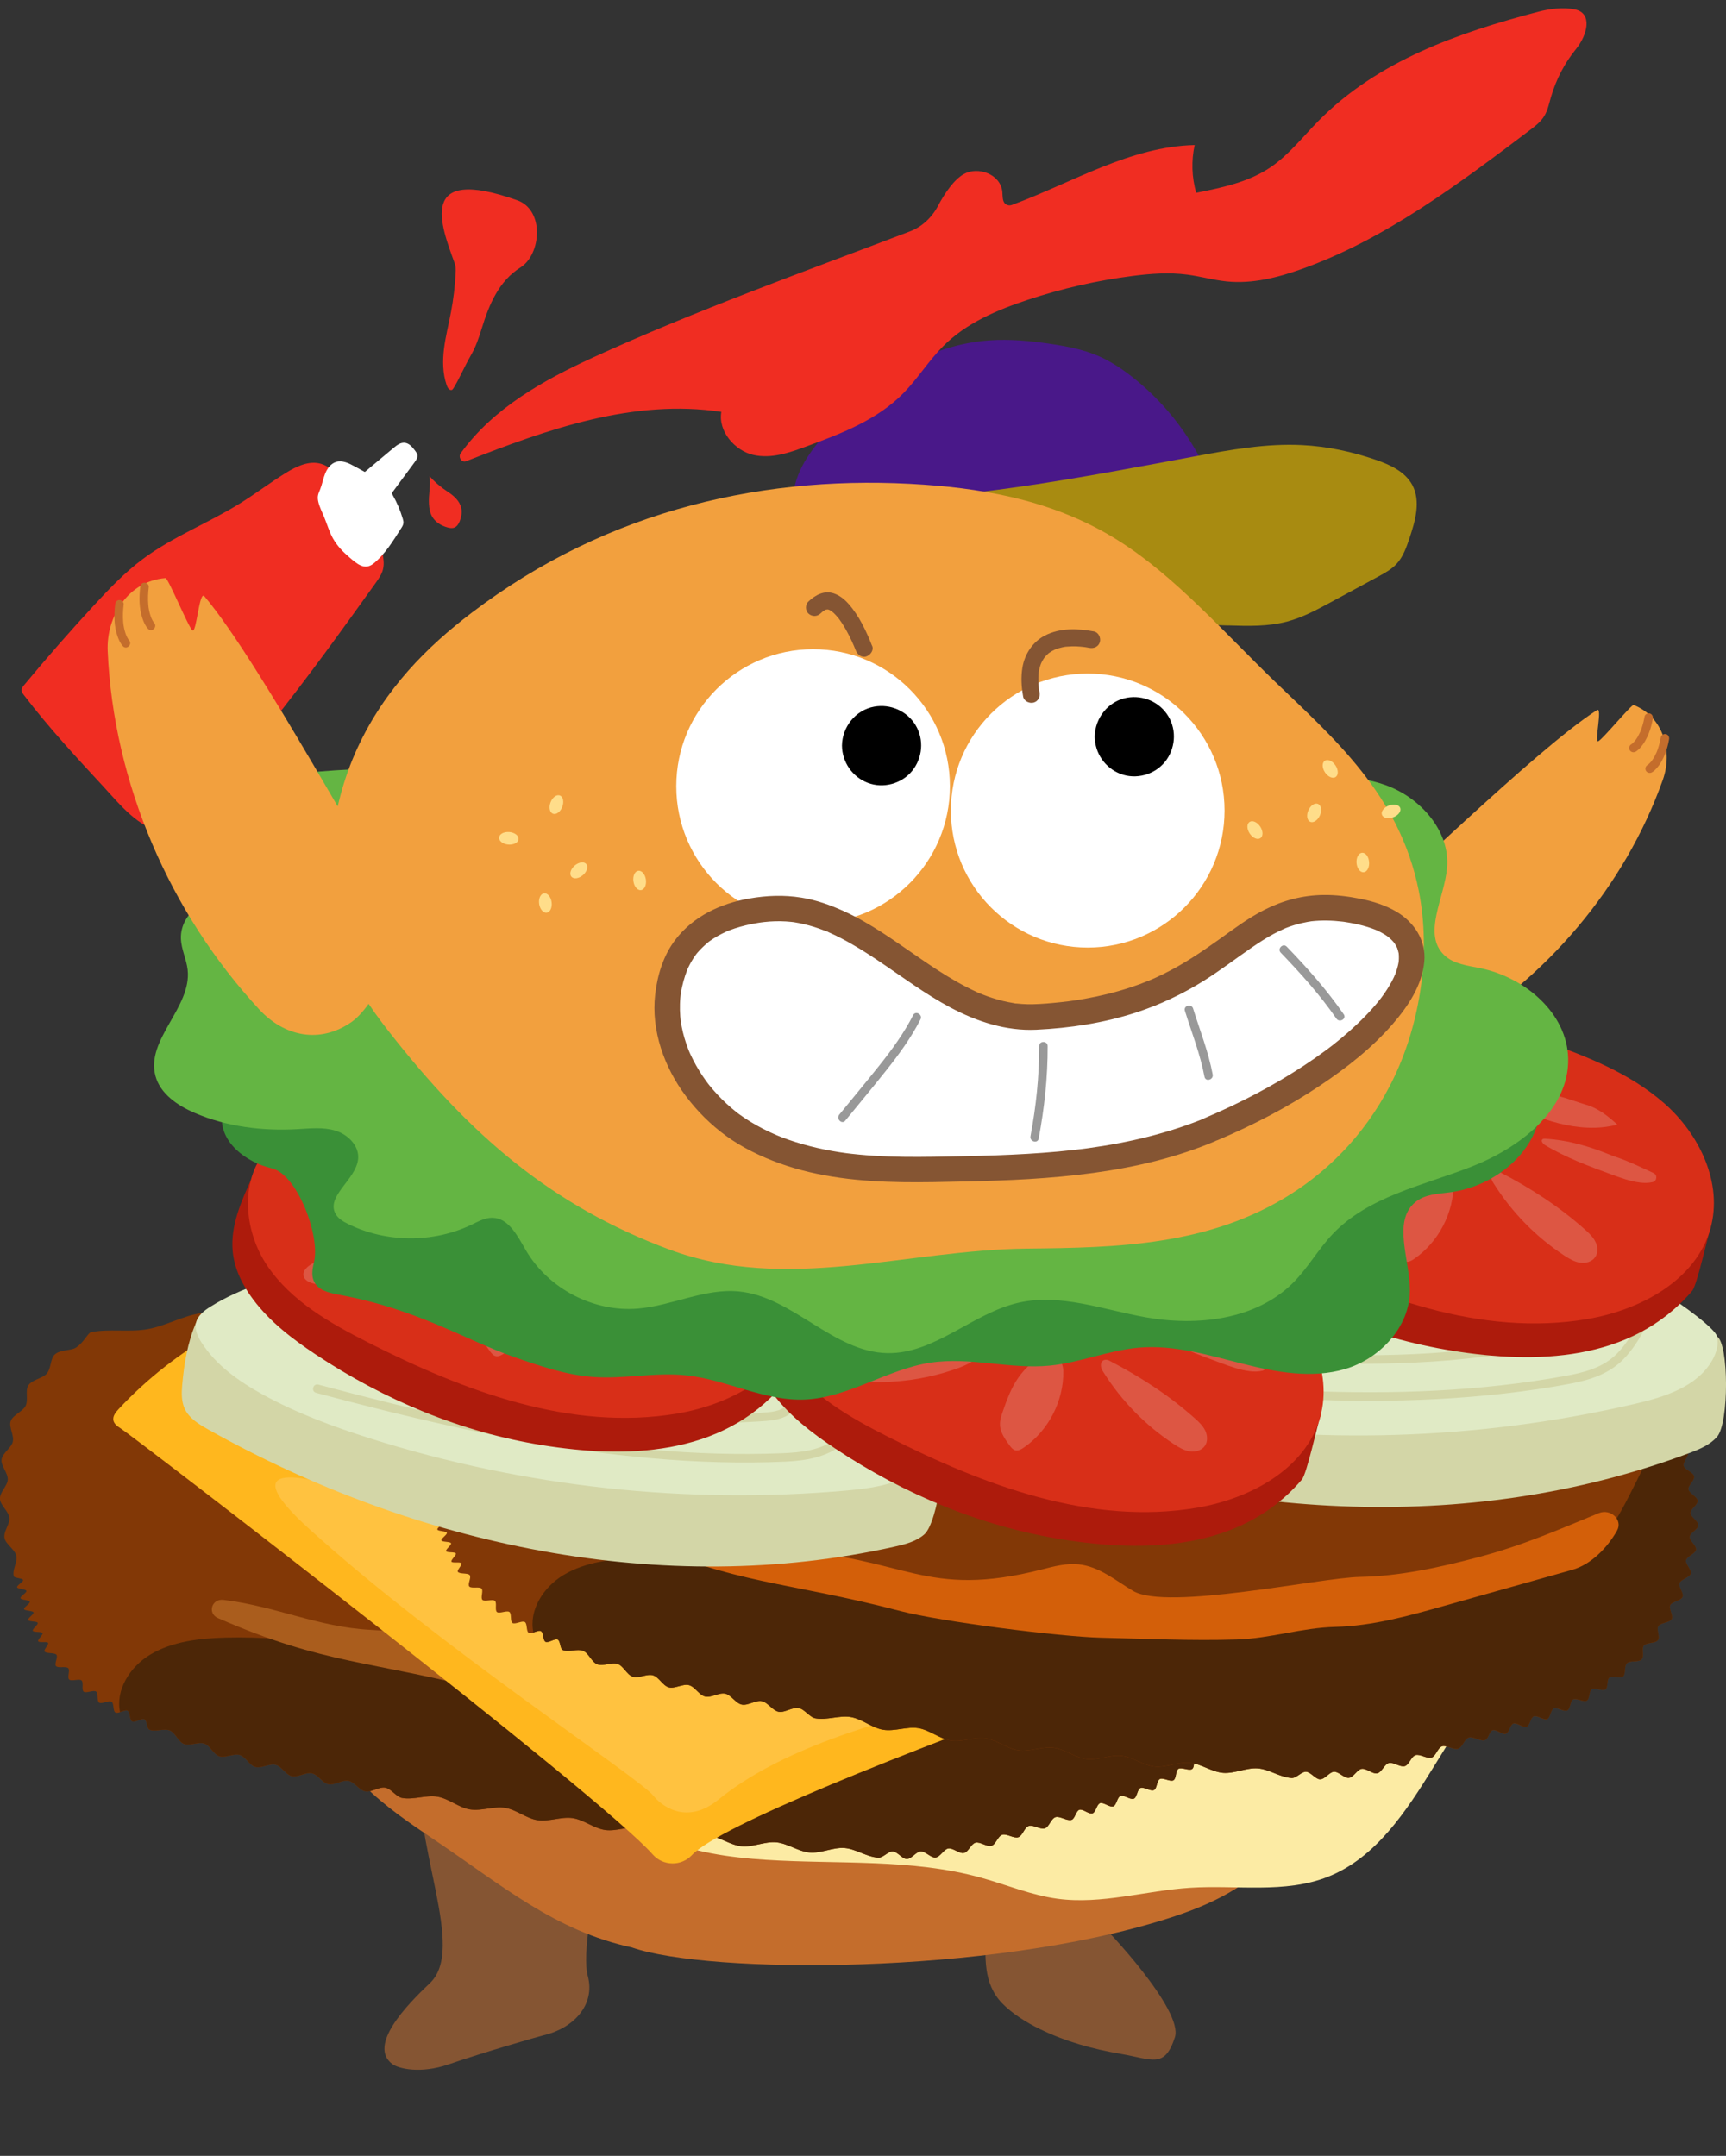 <svg width="776" height="969" viewBox="0 0 776 969" fill="none" xmlns="http://www.w3.org/2000/svg">
<rect x="0" y="0" width="776" height="969" fill="#333333" stroke="none"/>
<g clip-path="url(#clip0_844_4193)">
<path d="M46.907 354.009C34.415 340.529 21.9 327.031 10.753 312.424C10.252 311.762 9.72 311.024 9.715 310.201C9.71 309.307 10.323 308.539 10.888 307.858C21.007 295.691 31.429 283.786 42.155 272.163C49.047 264.696 56.093 257.308 64.251 251.236C77.679 241.233 93.595 235.148 107.819 226.313C114.837 221.95 121.445 216.923 128.466 212.579C133.262 209.61 138.937 206.891 144.338 208.473C148.063 209.561 150.903 212.514 153.552 215.341C159.078 221.238 164.715 227.272 167.965 234.682C169.742 238.742 170.746 243.094 171.689 247.435C172.29 250.238 172.878 253.155 172.183 255.928C171.606 258.237 170.189 260.218 168.806 262.154C153.434 283.59 138.041 305.029 121.509 325.613C113.342 335.774 104.89 345.721 96.042 355.318C90.65 361.169 82.187 373.762 73.045 373.413C62.952 373.026 53.048 360.653 46.91 354.029L46.907 354.009Z" fill="#F02D22"/>
<path d="M149.76 242.129C148.005 239.012 147.043 235.529 145.67 232.235C144.76 230.056 143.676 227.942 143.137 225.649C142.93 224.763 142.8 223.846 142.926 222.943C143.077 221.864 143.585 220.856 143.979 219.834C144.875 217.55 145.287 215.082 146.206 212.815C147.125 210.549 148.755 208.354 151.103 207.624C153.929 206.755 156.884 208.227 159.486 209.647C160.997 210.48 162.509 211.313 164.029 212.134C168.338 208.532 172.627 204.933 176.936 201.33C178.364 200.141 179.985 198.883 181.833 199.007C183.958 199.143 185.497 201.029 186.76 202.762C187.139 203.278 187.52 203.813 187.648 204.426C187.892 205.642 187.119 206.789 186.386 207.788C183.127 212.197 179.869 216.606 176.61 221.015C176.456 221.22 176.302 221.425 176.288 221.682C176.268 221.969 176.418 222.243 176.546 222.499C178.455 225.838 179.97 229.417 181.064 233.106C181.26 233.769 181.45 234.464 181.367 235.168C181.275 236.025 180.802 236.774 180.334 237.491C176.787 243.019 173.097 249.188 167.879 253.336C163.838 256.534 160.335 253.279 157.084 250.517C154.25 248.102 151.606 245.386 149.769 242.118L149.76 242.129Z" fill="white"/>
<path d="M193.096 214C193.731 218.535 192.615 221.949 192.858 226.514C192.96 228.456 193.293 230.443 194.258 232.142C195.698 234.694 198.407 236.326 201.234 237.086C202.219 237.35 203.296 237.523 204.249 237.144C205.527 236.663 206.263 235.357 206.752 234.098C207.442 232.283 207.794 230.293 207.39 228.397C206.713 225.169 204.01 222.779 201.238 220.989C198.466 219.199 195.25 216.506 193.105 214.004L193.096 214Z" fill="#F02D22"/>
<path d="M549.535 231.557C543.321 207.243 528.933 185.109 509.253 169.581C504.475 165.803 499.356 162.404 493.758 159.981C486.994 157.057 479.661 155.664 472.376 154.579C463.223 153.214 453.944 152.319 444.7 152.989C414.142 155.204 386.918 174.566 367.951 198.672C364.339 203.265 360.915 208.113 358.818 213.569C356.95 218.418 356.162 223.597 355.397 228.728C353.022 244.613 350.633 260.508 348.258 276.392C373.549 279.802 398.131 287.118 423.039 292.742C447.935 298.364 473.671 302.31 498.953 298.809C501.815 298.416 504.725 297.901 507.306 296.572C509.385 295.502 511.178 293.937 512.932 292.378C521.672 284.667 530.402 276.942 539.163 269.262C541.777 266.978 545.212 265.236 547.255 262.393C550.026 258.554 551.112 253.443 551.435 248.815C551.83 243.019 550.966 237.158 549.537 231.545L549.535 231.557Z" fill="#491889"/>
<path d="M552.132 281.109C561.005 281.396 570.037 281.661 578.629 279.391C585.638 277.542 592.093 274.059 598.464 270.612C605.512 266.797 612.573 262.984 619.621 259.168C622.632 257.543 625.691 255.874 628.001 253.34C630.862 250.206 632.29 246.054 633.655 242.034C636.295 234.198 638.862 225.283 634.964 218.005C631.751 212.01 625.02 208.911 618.591 206.698C607.895 203.009 596.725 200.623 585.426 200.056C569.191 199.241 553.029 202.179 537.056 205.151C490.143 213.879 443.076 223.019 395.393 224.813C388.69 225.069 381.871 225.187 375.495 227.256C369.12 229.326 363.111 233.697 360.854 240.02C358.868 245.575 360.108 251.998 363.378 256.913C366.415 261.473 370.742 264.038 375.339 266.756C379.935 269.475 385.556 269.668 390.934 270.401C403.892 272.17 416.91 273.612 429.934 274.809C455.908 277.188 481.963 278.57 508.027 279.616C522.722 280.199 537.425 280.666 552.128 281.134L552.132 281.109Z" fill="#A88B11"/>
<path d="M505.746 784.886C506.754 817.539 500.911 868.337 495.144 865.145C496.535 865.911 532.179 903.455 528.237 915.676C523.632 929.914 518.057 925.598 503.921 923.171C491.189 920.988 479.095 917.655 467.435 911.972C461.605 909.137 454.894 904.987 450.442 900.301C441.882 891.311 443.03 879.792 443.132 868.427C443.374 840.371 443.03 812.316 442.175 784.273C441.767 770.903 505.771 784.873 505.771 784.873L505.746 784.886Z" fill="#855533"/>
<path d="M284.008 777.032C283.332 787.159 259.016 868.542 264.259 888.105C267.831 901.424 257.485 911.768 244.37 914.82C242.24 915.318 217.401 922.456 201.671 927.884C189.054 932.238 179.141 929.812 176.36 927.718C165.35 919.417 182.764 901.284 193.162 891.502C209.976 875.68 185.227 830.666 188.123 787.223C189.016 773.904 283.995 777.032 283.995 777.032H284.008Z" fill="#855533"/>
<path d="M284.237 875.374C318.632 887.262 444.344 887.914 524.997 862.335C541.735 857.036 558.524 849.706 571.715 835.966C584.357 822.8 592.841 804.705 601.044 786.98C603.557 781.566 606.109 775.96 606.658 769.766C607.283 762.73 613.215 696.952 610.855 690.503C601.465 664.848 540.625 608.226 521.591 597.078C499.66 584.244 190.725 604.804 167.341 616.003C159.558 619.732 131.288 655.45 128.201 669.944C118.071 717.55 132.551 771.733 163.679 802.585C173.286 812.099 184.155 819.441 194.973 826.72C225.923 847.561 249.499 867.878 284.237 875.361" fill="#C46D2C"/>
<path d="M129.744 707.998C126.504 702.188 124.96 695.56 125.483 688.92C125.981 682.535 126.874 676.188 128.201 669.956C131.288 655.462 159.558 619.745 167.341 616.016C190.725 604.804 499.648 584.257 521.591 597.091C540.625 608.239 601.478 664.861 610.855 690.516C613.215 696.977 607.283 762.743 606.658 769.792C606.109 775.985 603.545 781.591 601.044 787.006C600.202 788.832 599.347 790.658 598.493 792.484C593.479 803.185 583.311 810.528 571.6 811.945L403.66 832.262C389.219 834.012 374.586 833.079 360.476 829.517L252.548 802.291C200.395 789.138 155.961 755.017 129.757 708.011L129.744 707.998Z" fill="#C46D2C"/>
<path d="M160.757 693.718C157.121 699.529 152.222 704.445 146.086 707.497C140.983 710.038 139.095 711.29 136.352 716.717C132.066 725.171 132.499 735.834 137.449 743.917C141.94 751.26 149.696 756.304 153.524 764.017C155.539 768.078 156.343 772.662 158.448 776.685C161.956 783.414 168.68 787.833 175.39 791.37C189.155 798.611 204.171 803.45 219.569 805.583C235.58 807.805 252.165 807.179 267.448 812.428C277.629 815.927 286.776 821.903 296.675 826.155C311.653 832.579 328.059 834.903 344.325 835.937C376.754 838.019 409.924 835.311 441.243 844.021C452.636 847.188 463.684 851.849 475.395 853.432C495.271 856.127 515.173 849.767 535.19 848.503C555.933 847.188 577.647 851.21 596.987 843.586C618.585 835.082 632.249 814.088 644.47 794.333C651.053 783.683 657.649 773.033 664.232 762.382C669.028 754.631 673.991 746.254 673.596 737.149C672.868 720.752 655.914 710.562 640.911 703.947C624.99 696.936 608.826 690.488 592.445 684.613C578.756 679.71 564.493 675.164 550.001 676.16C534.794 677.207 520.608 684.281 505.516 686.363C471.938 690.986 439.968 670.694 406.199 667.808C386.284 666.11 366.357 670.541 347.093 675.879C337.027 678.663 326.821 681.74 316.386 681.255C306.014 680.782 296.165 676.824 286.176 673.963C266.07 668.204 244.714 666.812 224.034 669.902C209.542 672.073 195.483 676.39 181.475 680.693C173.591 683.119 164.865 687.18 160.783 693.693L160.757 693.718Z" fill="#FCEBA4"/>
<path d="M394.806 834.979C389.601 834.622 384.728 831.021 379.676 830.638C374.624 830.254 369.113 833.089 364.061 832.668C359.009 832.247 354.059 828.543 349.007 828.084C343.955 827.624 338.418 830.357 333.353 829.846C328.199 829.322 323.466 825.555 318.389 824.993C313.311 824.431 307.774 827.075 302.697 826.475C297.62 825.874 292.938 822.005 287.847 821.354C282.757 820.703 277.22 823.244 272.13 822.554C267.065 821.865 262.498 817.932 257.395 817.191C252.356 816.463 246.768 818.915 241.665 818.136C236.639 817.37 232.123 813.373 227.007 812.555C222.006 811.764 216.367 814.139 211.251 813.296C206.25 812.479 201.785 808.431 196.657 807.562C191.528 806.694 186.017 809.056 180.876 808.163C178.107 807.69 175.964 803.999 173.196 803.514C170.427 803.029 167.021 805.711 164.265 805.2C161.51 804.689 159.418 800.973 156.662 800.437C153.906 799.9 150.449 802.531 147.693 801.969C144.938 801.407 142.948 797.653 140.218 797.053C137.488 796.452 133.941 798.994 131.211 798.355C128.481 797.717 126.618 793.911 123.901 793.222C121.183 792.532 117.535 794.958 114.843 794.218C112.151 793.477 110.454 789.608 107.763 788.816C105.071 788.024 101.32 790.285 98.654 789.429C95.987 788.573 94.507 784.627 91.879 783.708C89.251 782.789 85.348 784.857 82.745 783.874C80.143 782.878 78.918 778.868 76.341 777.808C73.764 776.748 69.745 778.587 67.207 777.438C65.918 776.851 66.186 773.352 64.91 772.751C63.634 772.151 60.726 774.399 59.463 773.76C58.2 773.122 58.646 769.648 57.396 768.984C56.146 768.32 53.122 770.427 51.898 769.738C50.673 769.048 51.336 765.588 50.137 764.86C48.938 764.132 45.761 766.06 44.587 765.294C43.414 764.528 44.332 761.131 43.184 760.326C42.036 759.522 38.719 761.22 37.622 760.377C36.525 759.535 37.724 756.214 36.665 755.32C35.606 754.427 32.123 755.857 31.103 754.912C30.082 753.967 31.639 750.787 30.669 749.804C29.699 748.821 26.089 749.906 25.183 748.884C24.277 747.863 26.204 744.849 25.362 743.776C24.52 742.704 20.795 743.406 20.017 742.282C19.519 741.554 22.07 739.179 21.611 738.439C21.152 737.698 17.605 738.477 17.172 737.724C16.738 736.97 19.506 734.786 19.111 734.02C18.715 733.254 15.105 733.778 14.748 732.999C14.39 732.22 17.299 730.228 16.955 729.436C16.61 728.644 12.974 728.976 12.655 728.172C12.336 727.367 15.373 725.528 15.067 724.724C14.76 723.919 11.124 724.085 10.831 723.281C10.538 722.476 13.663 720.727 13.395 719.922C13.127 719.118 9.466 719.182 9.211 718.364C8.956 717.547 12.107 715.874 11.852 715.057C11.597 714.24 7.948 714.252 7.693 713.435C7.438 712.618 10.614 710.97 10.372 710.153C10.13 709.336 6.468 709.336 6.226 708.519C5.358 705.62 8.012 702.044 7.336 699.273C6.621 696.336 2.526 694.063 2.016 691.279C1.467 688.317 4.542 685.022 4.21 682.225C3.853 679.224 0.102 676.53 -0.026 673.721C-0.153 670.707 3.381 667.846 3.496 665.037C3.61 662.023 0.332 658.831 0.702 656.06C1.097 653.072 5.116 650.786 5.754 648.066C6.443 645.116 3.866 641.438 4.797 638.795C5.817 635.922 10.257 634.427 11.507 631.912C12.872 629.153 11.201 625.054 12.745 622.692C14.454 620.074 19.174 619.563 20.999 617.431C23.091 614.979 22.568 610.65 24.635 608.798C27.174 606.525 31.919 607.176 34.126 605.733C37.877 603.282 39.484 599.067 40.977 598.774C49.129 597.178 58.034 598.863 66.224 597.446C74.415 596.028 81.967 591.495 90.195 590.256C98.424 589.018 107.239 591.099 115.506 590.039C123.773 588.979 131.555 584.791 139.835 583.922C148.127 583.054 156.828 585.506 165.146 584.816C173.464 584.127 181.45 580.283 189.78 579.772C198.111 579.261 206.684 582.096 215.028 581.764C223.371 581.432 231.561 577.946 239.917 577.806C248.274 577.665 256.693 580.858 265.05 580.896C273.406 580.934 281.775 577.806 290.131 578.035C298.487 578.252 306.741 581.828 315.085 582.224C323.428 582.633 331.963 579.874 340.293 580.462C348.624 581.049 356.699 584.969 365.017 585.748C373.335 586.515 382.01 584.152 390.315 585.097C392.42 585.34 394.117 588.813 396.222 589.069C398.327 589.324 400.853 586.361 402.958 586.63C405.063 586.898 406.696 590.397 408.788 590.69C410.881 590.984 413.483 588.073 415.575 588.379C417.668 588.686 419.211 592.223 421.303 592.568C423.396 592.912 426.075 590.052 428.154 590.422C430.234 590.793 431.675 594.355 433.742 594.751C435.809 595.147 438.603 592.376 440.669 592.81C442.736 593.244 444.037 596.858 446.091 597.318C448.145 597.778 451.054 595.122 453.095 595.632C455.136 596.143 456.272 599.795 458.313 600.344C460.354 600.894 463.378 598.352 465.406 598.94C467.435 599.527 468.366 603.23 470.369 603.882C472.372 604.533 475.536 602.132 477.526 602.822C479.516 603.511 480.23 607.253 482.195 607.994C484.16 608.734 487.477 606.525 489.416 607.317C491.355 608.121 491.814 611.888 493.728 612.744C495.641 613.6 499.111 611.582 500.987 612.501C502.862 613.421 503.053 617.201 504.903 618.171C506.753 619.142 510.363 617.354 512.175 618.388C513.987 619.423 513.872 623.215 515.645 624.301C517.418 625.386 521.169 623.867 522.879 625.016C524.588 626.165 524.167 629.932 525.826 631.158C527.497 632.384 531.375 631.133 532.983 632.423C534.59 633.7 533.812 637.416 535.355 638.769C536.899 640.123 540.892 639.203 542.372 640.608C543.852 642.013 542.691 645.639 544.094 647.121C545.498 648.602 549.567 648.027 550.894 649.573C552.119 651.003 550.499 654.387 551.659 655.868C552.82 657.349 556.852 657.043 557.923 658.575C558.995 660.108 557.03 663.326 558.025 664.909C559.021 666.48 563.077 666.544 563.983 668.153C564.889 669.762 562.593 672.801 563.422 674.448C564.251 676.096 568.282 676.517 569.022 678.203C569.762 679.888 567.147 682.698 567.798 684.409C568.448 686.12 572.416 686.899 572.977 688.636C573.539 690.373 570.617 692.927 571.089 694.702C571.561 696.477 575.427 697.6 575.784 699.388C576.141 701.176 572.965 703.436 573.22 705.237C573.475 707.037 577.213 708.531 577.366 710.345C577.519 712.158 574.087 714.086 574.138 715.9C574.189 717.713 577.723 719.565 577.672 721.378C577.621 723.191 573.96 724.762 573.794 726.563C573.628 728.363 576.919 730.572 576.639 732.36C576.358 734.148 572.531 735.336 572.148 737.098C571.765 738.86 574.763 741.401 574.266 743.138C573.768 744.875 569.826 745.666 569.214 747.378C568.601 749.089 571.293 751.911 570.592 753.597C569.89 755.282 565.859 755.652 565.055 757.287C564.251 758.922 566.573 761.999 565.667 763.595C564.761 765.192 560.705 765.141 559.709 766.686C558.702 768.231 560.641 771.526 559.531 773.007C558.421 774.488 554.402 774.003 553.203 775.433C552.004 776.863 553.497 780.337 552.208 781.678C550.92 783.018 546.977 782.099 545.6 783.363C544.222 784.627 545.23 788.254 543.763 789.442C542.525 790.438 538.966 788.905 537.69 789.838C536.414 790.77 537.244 794.294 535.904 795.175C534.564 796.057 531.184 794.218 529.806 795.048C528.428 795.878 528.938 799.441 527.522 800.22C526.106 800.999 522.891 798.904 521.45 799.632C520.008 800.36 520.225 803.948 518.745 804.625C517.265 805.302 514.216 803.029 512.724 803.667C511.231 804.306 511.218 807.894 509.7 808.495C508.182 809.095 505.26 806.681 503.73 807.243C502.199 807.805 502.007 811.393 500.464 811.942C498.92 812.479 496.101 809.963 494.557 810.487C493.013 811.01 492.682 814.586 491.125 815.084C489.569 815.582 486.813 812.99 485.257 813.475C483.7 813.96 483.279 817.523 481.723 817.995C479.656 818.621 476.467 816.156 474.528 816.782C472.461 817.433 471.683 821.162 469.744 821.801C467.69 822.478 464.462 820.077 462.51 820.728C460.469 821.418 459.729 825.147 457.79 825.798C455.851 826.449 452.534 824.074 450.569 824.7C448.541 825.351 447.711 829.067 445.721 829.654C443.731 830.242 440.593 827.713 438.564 828.25C436.536 828.786 435.413 832.425 433.334 832.872C431.254 833.319 428.46 830.523 426.343 830.855C424.225 831.187 422.745 834.686 420.589 834.916C418.433 835.145 416.073 832.055 413.891 832.17C411.825 832.272 409.847 835.58 407.653 835.58C405.586 835.58 403.507 832.272 401.312 832.17C399.258 832.081 396.949 835.184 394.755 834.992L394.806 834.979Z" fill="#823806"/>
<path d="M57.396 768.972C58.646 769.636 58.2 773.122 59.463 773.748C60.726 774.386 63.634 772.139 64.91 772.739C66.186 773.352 65.918 776.851 67.207 777.425C69.745 778.575 73.777 776.736 76.341 777.796C78.918 778.856 80.143 782.878 82.745 783.861C85.348 784.857 89.239 782.776 91.879 783.695C94.52 784.615 96 788.561 98.654 789.416C101.32 790.272 105.071 788.012 107.763 788.803C110.442 789.595 112.138 793.464 114.843 794.205C117.548 794.946 121.183 792.519 123.901 793.209C126.618 793.899 128.481 797.704 131.211 798.343C133.941 798.981 137.487 796.44 140.218 797.04C142.96 797.64 144.951 801.394 147.693 801.956C150.436 802.518 153.906 799.888 156.662 800.424C159.418 800.96 161.51 804.664 164.265 805.187C167.021 805.698 170.427 803.004 173.196 803.502C175.964 804 178.107 807.677 180.876 808.15C186.004 809.044 191.669 806.707 196.657 807.55C201.785 808.418 206.25 812.466 211.251 813.283C216.38 814.126 222.006 811.738 227.007 812.543C232.123 813.36 236.639 817.357 241.665 818.123C246.768 818.902 252.356 816.45 257.395 817.178C262.498 817.919 267.078 821.852 272.13 822.542C277.22 823.244 282.757 820.69 287.847 821.341C292.938 821.992 297.594 825.849 302.697 826.462C307.775 827.062 313.26 824.419 318.389 824.981C323.453 825.542 328.199 829.31 333.353 829.833C338.418 830.344 343.84 827.598 349.007 828.071C354.059 828.531 358.881 832.221 364.061 832.655C369.113 833.077 374.483 830.242 379.676 830.625C384.715 831.008 389.601 834.609 394.806 834.967C397 835.158 399.309 832.055 401.363 832.145C403.558 832.247 405.637 835.554 407.704 835.554C409.898 835.554 411.876 832.247 413.942 832.145C416.124 832.03 418.573 835.107 420.64 834.89C422.783 834.66 424.327 831.161 426.394 830.829C428.511 830.484 431.331 833.281 433.385 832.847C435.451 832.4 436.574 828.76 438.615 828.224C440.644 827.688 443.731 830.242 445.772 829.629C447.762 829.041 448.592 825.325 450.62 824.674C452.585 824.036 455.812 826.449 457.841 825.772C459.793 825.121 460.52 821.392 462.561 820.703C464.5 820.051 467.741 822.452 469.795 821.775C471.734 821.137 472.525 817.408 474.579 816.757C476.531 816.144 479.707 818.596 481.774 817.97C483.343 817.497 483.739 813.935 485.308 813.449C486.864 812.964 489.62 815.556 491.176 815.058C492.733 814.56 493.064 810.985 494.608 810.461C496.152 809.938 498.984 812.466 500.515 811.917C502.058 811.381 502.25 807.792 503.781 807.218C505.312 806.643 508.233 809.069 509.751 808.469C511.269 807.869 511.282 804.28 512.775 803.642C514.267 803.003 517.329 805.277 518.796 804.6C520.263 803.923 520.046 800.335 521.501 799.607C522.942 798.879 526.157 800.96 527.573 800.194C528.989 799.415 528.479 795.852 529.857 795.022C531.235 794.192 534.615 796.031 535.955 795.15C537.295 794.269 536.453 790.757 537.741 789.812C539.03 788.88 542.576 790.412 543.814 789.416C545.281 788.229 544.273 784.615 545.651 783.338C547.029 782.061 550.971 782.993 552.259 781.652C553.548 780.299 552.055 776.825 553.254 775.408C554.453 773.99 558.472 774.475 559.582 772.981C560.679 771.5 558.753 768.205 559.76 766.66C560.768 765.115 564.812 765.166 565.718 763.57C566.624 761.974 564.289 758.896 565.106 757.262C565.91 755.627 569.941 755.244 570.643 753.571C571.344 751.885 568.665 749.076 569.265 747.352C569.864 745.641 573.819 744.849 574.317 743.113C574.814 741.363 571.804 738.835 572.199 737.072C572.594 735.31 576.409 734.122 576.69 732.335C576.97 730.547 573.679 728.338 573.845 726.537C574.011 724.737 577.659 723.166 577.723 721.353C577.787 719.539 574.24 717.688 574.189 715.874C574.138 714.061 577.57 712.133 577.417 710.319C577.264 708.519 573.526 707.012 573.271 705.211C573.016 703.411 576.192 701.15 575.835 699.363C575.478 697.575 571.599 696.438 571.14 694.676C570.681 692.914 573.59 690.36 573.028 688.61C572.467 686.874 568.499 686.095 567.849 684.384C567.198 682.672 569.813 679.863 569.073 678.177C568.436 676.734 565.387 676.211 564.009 675.049C554.173 690.858 545.459 713.307 536.644 724.954C528.045 736.306 513.234 742.602 498.295 744.722C483.356 746.841 468.072 745.271 452.993 743.751C425.845 741.018 409.975 763.71 382.942 766.762C356.98 769.7 320.417 752.511 294.405 755.116C230.107 761.578 166.307 734.442 101.588 736.063C89.736 736.357 77.438 737.787 67.564 743.7C58.34 749.242 51.885 759.65 53.977 769.521C55.24 769.125 56.656 768.512 57.409 768.921L57.396 768.972Z" fill="#4C2607"/>
<path d="M541.186 723.753C543.903 718.99 538.315 713.703 532.97 715.913C514.867 723.37 498.716 730.47 478.508 735.795C461.234 740.341 443.578 744.236 425.564 744.581C407.551 744.926 338.762 759.943 323.556 750.851C315.722 746.177 308.349 739.869 299.112 738.924C293.588 738.349 288.128 739.805 282.808 741.171C229.597 754.771 221.7 735.502 166.345 732.565C143.024 731.326 123.977 721.953 100.465 719.105C95.158 718.466 93.142 725.171 97.99 727.291C146.15 748.374 166.626 746.267 219.186 759.969C237.187 764.655 290.526 771.475 309.178 771.909C329.475 772.381 349.989 773.339 370.273 772.713C385.302 772.253 399.45 767.414 414.478 767.043C431.242 766.635 447.456 762.101 463.429 757.606C482.629 752.205 501.829 746.803 521.029 741.401C529.283 739.077 536.58 731.849 541.198 723.766L541.186 723.753Z" fill="#AA5D1D"/>
<path d="M408.495 505.643C332.141 524.159 331.095 531.617 254.742 550.133C180.008 568.254 105.619 577.423 53.352 633.317C51.999 634.76 50.584 636.547 50.992 638.476C51.336 640.085 52.854 641.132 54.245 642.026C60.368 645.933 269.859 806.796 293.461 833.536C298.092 838.785 306.307 838.938 311.079 833.817C335.458 807.728 642.008 701.904 677.78 696.566C679.923 696.247 681.709 694.089 680.944 691.381C680.663 690.398 680.051 689.53 679.311 688.802C620.256 631.005 592.394 593.155 520.353 552.24C484.951 532.14 447.864 516.203 408.482 505.617L408.495 505.643Z" fill="#FFB71E"/>
<path opacity="0.15" d="M138.699 686.925C196.402 739.473 287.35 798.994 293.767 807.154C296.739 810.946 308.157 820.958 322.994 808.89C378.298 763.915 492.975 759.049 556.188 728.44C579.075 717.356 554.913 714.75 554.913 714.75C554.913 714.75 432.951 681.127 319.435 743.611C201.696 680.527 80.972 634.364 138.687 686.912L138.699 686.925Z" fill="white"/>
<path d="M465.317 611.812C461.77 611.85 458.275 609.462 454.83 609.462C451.386 609.462 447.788 611.876 444.343 611.85C440.899 611.825 437.34 609.373 433.895 609.322C430.374 609.271 426.827 611.608 423.37 611.518C419.913 611.429 416.443 608.913 412.973 608.785C409.503 608.658 405.88 610.931 402.41 610.778C398.94 610.624 395.559 608.032 392.076 607.84C388.593 607.649 384.97 609.845 381.487 609.616C378.004 609.386 374.713 606.742 371.218 606.487C367.722 606.231 364.099 608.364 360.59 608.083C357.082 607.802 353.867 605.108 350.359 604.788C346.851 604.469 343.228 606.576 339.706 606.244C336.185 605.912 333.034 603.179 329.513 602.835C325.992 602.49 322.369 604.546 318.848 604.176C316.947 603.984 315.301 601.379 313.401 601.175C311.5 600.97 309.331 603.154 307.43 602.937C305.529 602.72 303.922 600.089 302.021 599.859C300.12 599.629 297.913 601.762 296.025 601.507C294.137 601.251 292.58 598.582 290.692 598.301C288.804 598.02 286.533 600.089 284.645 599.783C282.757 599.476 281.303 596.756 279.415 596.399C277.526 596.041 275.192 598.046 273.317 597.65C271.441 597.254 270.102 594.496 268.239 594.062C266.376 593.628 263.94 595.517 262.09 595.032C260.24 594.547 259.028 591.725 257.191 591.189C255.354 590.652 252.828 592.414 251.004 591.827C249.179 591.24 248.146 588.354 246.347 587.702C244.548 587.051 241.908 588.647 240.134 587.945C239.228 587.587 239.228 584.982 238.335 584.612C237.442 584.242 235.593 586.068 234.7 585.672C233.807 585.276 233.934 582.671 233.054 582.25C232.174 581.828 230.234 583.565 229.367 583.118C228.499 582.671 228.767 580.091 227.913 579.619C227.058 579.146 225.017 580.755 224.175 580.257C223.333 579.759 223.779 577.193 222.963 576.656C222.146 576.12 219.977 577.576 219.186 577.014C218.395 576.452 219.046 573.936 218.268 573.336C217.49 572.736 215.219 573.987 214.479 573.349C213.739 572.71 214.632 570.271 213.918 569.595C213.203 568.918 210.818 569.939 210.141 569.224C209.465 568.509 210.626 566.185 209.988 565.432C209.35 564.678 206.863 565.419 206.289 564.627C205.919 564.116 207.513 562.214 207.169 561.69C206.824 561.166 204.452 561.945 204.12 561.409C203.788 560.873 205.549 559.11 205.243 558.561C204.936 558.012 202.512 558.612 202.232 558.05C201.951 557.489 203.814 555.854 203.546 555.279C203.278 554.705 200.828 555.164 200.573 554.59C200.318 554.015 202.27 552.483 202.028 551.895C201.785 551.308 199.323 551.653 199.081 551.065C198.838 550.478 200.867 549.022 200.637 548.435C200.407 547.847 197.932 548.103 197.716 547.515C197.499 546.928 199.553 545.51 199.336 544.923C199.119 544.336 196.644 544.553 196.44 543.952C196.236 543.352 198.29 541.96 198.086 541.373C197.881 540.786 195.394 540.99 195.19 540.402C194.45 538.308 196.07 535.512 195.458 533.507C194.82 531.374 191.924 529.931 191.439 527.901C190.916 525.743 192.829 523.137 192.46 521.081C192.064 518.885 189.372 517.097 189.143 515.029C188.9 512.807 191.145 510.482 191.069 508.414C190.992 506.179 188.607 504.008 188.709 501.939C188.824 499.705 191.426 497.789 191.72 495.746C192.039 493.524 190.087 490.957 190.584 488.94C191.12 486.756 194.067 485.402 194.769 483.461C195.547 481.341 194.207 478.404 195.126 476.578C196.146 474.548 199.323 473.897 200.458 472.211C201.747 470.283 201.173 467.116 202.474 465.622C204.082 463.796 207.322 464.013 208.751 462.825C211.162 460.795 212.03 457.589 213.037 457.296C218.485 455.648 224.608 456.389 230.094 454.869C235.58 453.35 240.466 449.57 245.977 448.191C251.488 446.812 257.587 447.833 263.123 446.582C268.66 445.33 273.725 441.793 279.3 440.669C284.875 439.545 290.909 440.874 296.51 439.89C302.11 438.907 307.328 435.612 312.954 434.757C318.58 433.901 324.538 435.51 330.177 434.795C335.815 434.08 341.186 431.028 346.851 430.453C352.502 429.866 358.383 431.756 364.061 431.309C369.725 430.862 375.236 428.078 380.913 427.759C386.59 427.44 392.369 429.61 398.059 429.432C403.749 429.253 409.375 426.737 415.065 426.699C420.755 426.661 426.419 429.1 432.109 429.189C437.799 429.278 443.552 427.044 449.23 427.274C450.671 427.337 451.998 429.802 453.44 429.879C454.881 429.955 456.438 427.618 457.879 427.695C459.321 427.772 460.609 430.274 462.038 430.364C463.467 430.453 465.087 428.155 466.516 428.27C467.945 428.384 469.182 430.9 470.624 431.041C472.065 431.181 473.724 428.908 475.166 429.061C476.607 429.215 477.755 431.769 479.184 431.947C480.613 432.126 482.361 429.917 483.777 430.121C485.193 430.326 486.265 432.918 487.693 433.148C489.122 433.378 490.947 431.245 492.363 431.5C493.779 431.756 494.736 434.399 496.152 434.693C497.568 434.987 499.481 432.931 500.885 433.25C502.288 433.569 503.117 436.264 504.508 436.621C505.898 436.979 507.927 435.025 509.305 435.434C510.682 435.842 511.371 438.562 512.736 438.996C514.101 439.431 516.245 437.604 517.597 438.09C518.949 438.575 519.46 441.333 520.812 441.857C522.164 442.38 524.397 440.695 525.723 441.257C527.05 441.818 527.369 444.615 528.67 445.228C529.972 445.841 532.332 444.321 533.608 444.973C534.883 445.624 535.011 448.446 536.261 449.148C537.511 449.851 539.986 448.51 541.211 449.263C542.436 450.017 542.346 452.826 543.533 453.631C544.719 454.435 547.296 453.299 548.457 454.154C549.618 455.01 549.274 457.806 550.396 458.713C551.519 459.62 554.173 458.713 555.244 459.671C556.316 460.629 555.729 463.374 556.75 464.383C557.77 465.392 560.513 464.741 561.483 465.8C562.388 466.784 561.47 469.389 562.325 470.41C563.179 471.432 565.91 470.985 566.713 472.058C567.517 473.13 566.356 475.621 567.109 476.732C567.861 477.842 570.617 477.651 571.319 478.787C572.02 479.924 570.617 482.299 571.268 483.474C571.918 484.649 574.674 484.725 575.261 485.926C575.848 487.126 574.227 489.361 574.75 490.587C575.286 491.813 578.016 492.17 578.488 493.422C578.961 494.673 577.111 496.729 577.519 498.006C577.927 499.283 580.606 499.909 580.951 501.199C581.295 502.488 579.254 504.353 579.522 505.668C579.79 506.984 582.405 507.877 582.596 509.205C582.788 510.534 580.568 512.155 580.695 513.496C580.823 514.837 583.324 515.999 583.375 517.34C583.426 518.681 581.04 520.047 581.014 521.388C580.989 522.729 583.336 524.172 583.247 525.513C583.158 526.854 580.619 527.939 580.44 529.267C580.275 530.595 582.443 532.294 582.188 533.622C581.933 534.95 579.305 535.741 578.986 537.044C578.667 538.346 580.632 540.275 580.249 541.564C579.866 542.854 577.149 543.352 576.69 544.617C576.23 545.881 577.965 548.013 577.442 549.252C576.907 550.478 574.164 550.682 573.564 551.87C572.964 553.057 574.444 555.394 573.781 556.556C573.105 557.718 570.362 557.591 569.622 558.702C568.882 559.813 570.081 562.303 569.278 563.376C568.474 564.448 565.757 563.989 564.889 564.997C564.021 566.006 564.889 568.637 563.958 569.595C563.167 570.399 560.679 569.467 559.863 570.233C559.046 570.999 559.786 573.553 558.931 574.281C558.076 575.009 555.678 573.847 554.785 574.536C553.892 575.226 554.428 577.831 553.509 578.482C552.591 579.134 550.307 577.78 549.363 578.393C548.419 579.006 548.751 581.649 547.794 582.237C546.837 582.824 544.643 581.317 543.66 581.879C542.678 582.441 542.857 585.097 541.862 585.621C540.867 586.144 538.762 584.535 537.754 585.033C536.746 585.531 536.797 588.2 535.789 588.686C534.781 589.171 532.727 587.472 531.707 587.945C530.686 588.417 530.648 591.074 529.615 591.533C528.581 591.993 526.591 590.231 525.558 590.678C524.524 591.125 524.435 593.781 523.402 594.228C522.024 594.802 519.74 593.168 518.452 593.742C517.087 594.343 516.755 597.139 515.466 597.727C514.114 598.34 511.792 596.756 510.504 597.344C509.152 597.969 508.845 600.766 507.57 601.353C506.294 601.941 503.908 600.37 502.607 600.958C501.306 601.545 500.897 604.354 499.571 604.903C498.244 605.453 495.986 603.767 494.646 604.265C493.307 604.763 492.72 607.534 491.342 607.981C489.964 608.428 487.91 606.512 486.494 606.896C485.078 607.279 484.249 609.935 482.807 610.228C481.366 610.522 479.592 608.377 478.125 608.581C476.735 608.773 475.561 611.327 474.081 611.454C472.678 611.569 471.096 609.245 469.603 609.296C468.2 609.347 466.797 611.774 465.304 611.761L465.317 611.812Z" fill="#855533"/>
<path d="M580.632 799.185C575.427 798.828 570.553 795.227 565.501 794.843C560.449 794.46 554.938 797.295 549.886 796.874C544.834 796.452 539.884 792.749 534.832 792.289C529.78 791.83 524.244 794.563 519.179 794.052C514.114 793.541 509.292 789.761 504.214 789.199C499.137 788.637 493.6 791.281 488.523 790.68C483.445 790.08 478.763 786.211 473.673 785.56C468.583 784.908 463.046 787.45 457.956 786.76C452.865 786.07 448.324 782.137 443.221 781.397C438.182 780.669 432.594 783.121 427.491 782.342C422.388 781.563 417.948 777.578 412.832 776.761C407.717 775.944 402.193 778.345 397.077 777.502C391.961 776.659 387.611 772.636 382.482 771.768C377.354 770.9 371.843 773.262 366.701 772.368C363.933 771.896 361.79 768.205 359.021 767.72C356.253 767.235 352.847 769.917 350.091 769.406C347.336 768.895 345.243 765.179 342.488 764.643C339.732 764.106 336.275 766.737 333.519 766.175C330.763 765.613 328.773 761.859 326.043 761.258C323.313 760.658 319.767 763.2 317.036 762.561C314.306 761.923 312.444 758.117 309.726 757.428C307.009 756.738 303.36 759.164 300.669 758.424C297.977 757.683 296.28 753.814 293.588 753.022C290.896 752.23 287.146 754.49 284.479 753.635C281.813 752.779 280.333 748.833 277.705 747.914C275.077 746.994 271.173 749.063 268.571 748.08C265.968 747.084 264.743 743.074 262.166 742.014C259.589 740.954 255.571 742.793 253.032 741.644C251.744 741.056 252.012 737.557 250.736 736.957C249.46 736.357 246.551 738.605 245.288 737.966C244.025 737.328 244.472 733.854 243.222 733.19C241.971 732.526 238.948 734.633 237.723 733.944C236.498 733.254 237.162 729.793 235.963 729.065C234.763 728.338 231.587 730.266 230.413 729.5C229.239 728.733 230.158 725.337 229.01 724.532C227.862 723.728 224.545 725.426 223.447 724.583C222.35 723.74 223.55 720.42 222.491 719.526C221.419 718.632 217.949 720.063 216.928 719.118C215.908 718.173 217.464 714.993 216.495 714.01C215.525 713.026 211.915 714.112 211.009 713.09C210.103 712.056 212.03 709.055 211.188 707.982C210.346 706.91 206.62 707.612 205.842 706.488C205.345 705.76 207.896 703.385 207.437 702.644C206.978 701.904 203.431 702.683 202.997 701.929C202.563 701.176 205.332 698.992 204.936 698.226C204.541 697.46 200.931 697.983 200.573 697.204C200.216 696.426 203.125 694.433 202.78 693.642C202.436 692.85 198.8 693.182 198.481 692.377C198.162 691.573 201.198 689.734 200.892 688.93C200.586 688.125 196.95 688.291 196.657 687.487C196.363 686.682 199.489 684.933 199.221 684.128C198.953 683.324 195.292 683.387 195.037 682.57C194.781 681.753 197.932 680.08 197.677 679.263C197.422 678.445 193.774 678.458 193.518 677.641C193.263 676.824 196.44 675.176 196.197 674.359C195.955 673.542 192.294 673.542 192.051 672.724C191.184 669.826 193.837 666.25 193.161 663.479C192.447 660.542 188.352 658.269 187.841 655.485C187.293 652.522 190.367 649.228 190.036 646.431C189.678 643.43 185.928 640.736 185.8 637.926C185.673 634.913 189.206 632.052 189.321 629.243C189.436 626.229 186.157 623.037 186.527 620.266C186.923 617.277 190.941 614.992 191.579 612.272C192.268 609.322 189.691 605.644 190.622 603.001C191.643 600.127 196.083 598.633 197.333 596.118C198.698 593.359 197.027 589.26 198.57 586.898C200.28 584.28 205 583.769 206.824 581.637C208.917 579.185 208.394 574.856 210.46 573.004C212.999 570.731 217.745 571.382 219.952 569.939C223.703 567.487 225.31 563.273 226.803 562.98C234.955 561.383 243.859 563.069 252.05 561.652C260.24 560.234 267.793 555.701 276.021 554.462C284.25 553.223 293.065 555.305 301.332 554.245C309.586 553.185 317.381 548.997 325.661 548.128C333.953 547.26 342.653 549.712 350.971 549.022C359.289 548.333 367.275 544.489 375.606 543.978C383.937 543.467 392.51 546.302 400.853 545.97C409.197 545.638 417.387 542.152 425.743 542.011C434.099 541.871 442.519 545.063 450.875 545.102C459.231 545.14 467.6 542.011 475.957 542.241C484.313 542.458 492.567 546.034 500.91 546.43C509.254 546.838 517.788 544.08 526.119 544.668C534.45 545.255 542.525 549.175 550.843 549.954C559.161 550.721 567.836 548.358 576.141 549.303C578.246 549.546 579.943 553.019 582.048 553.274C584.153 553.53 586.679 550.567 588.784 550.835C590.889 551.104 592.522 554.603 594.614 554.896C596.706 555.19 599.309 552.278 601.401 552.585C603.493 552.891 605.037 556.429 607.129 556.773C609.221 557.118 611.9 554.258 613.98 554.628C616.059 554.998 617.501 558.561 619.568 558.957C621.634 559.353 624.428 556.582 626.495 557.016C628.562 557.45 629.863 561.064 631.917 561.524C633.971 561.984 636.88 559.327 638.921 559.838C640.962 560.349 642.097 564.001 644.139 564.55C646.18 565.099 649.203 562.558 651.232 563.146C653.26 563.733 654.191 567.436 656.194 568.088C658.197 568.739 661.361 566.338 663.351 567.028C665.341 567.717 666.056 571.459 668.021 572.2C669.985 572.94 673.302 570.731 675.241 571.523C677.18 572.314 677.64 576.094 679.553 576.95C681.467 577.806 684.937 575.788 686.812 576.707C688.688 577.627 688.879 581.407 690.729 582.377C692.579 583.348 696.189 581.56 698.001 582.594C699.812 583.629 699.697 587.421 701.471 588.507C703.244 589.592 706.995 588.073 708.704 589.222C710.427 590.384 709.993 594.138 711.651 595.364C713.31 596.59 717.201 595.339 718.808 596.628C720.416 597.918 719.637 601.621 721.181 602.975C722.725 604.329 726.718 603.409 728.198 604.814C729.677 606.219 728.517 609.845 729.92 611.327C731.323 612.808 735.393 612.233 736.72 613.778C737.944 615.209 736.324 618.593 737.485 620.074C738.646 621.555 742.677 621.249 743.749 622.781C744.821 624.314 742.856 627.532 743.851 629.115C744.846 630.699 748.903 630.75 749.809 632.359C750.715 633.968 748.418 637.007 749.247 638.654C750.077 640.302 754.108 640.723 754.848 642.409C755.588 644.094 752.973 646.904 753.623 648.615C754.274 650.326 758.242 651.105 758.803 652.842C759.364 654.578 756.443 657.132 756.915 658.907C757.374 660.67 761.252 661.806 761.609 663.594C761.967 665.382 758.79 667.642 759.045 669.443C759.3 671.243 763.038 672.737 763.191 674.551C763.345 676.351 759.913 678.292 759.964 680.106C760.015 681.919 763.549 683.77 763.498 685.584C763.434 687.397 759.785 688.968 759.619 690.768C759.453 692.569 762.745 694.778 762.464 696.566C762.184 698.354 758.356 699.541 757.974 701.304C757.578 703.066 760.589 705.607 760.091 707.344C759.594 709.081 755.652 709.872 755.039 711.583C754.44 713.295 757.119 716.117 756.417 717.802C755.716 719.488 751.684 719.858 750.88 721.493C750.077 723.14 752.399 726.205 751.493 727.801C750.587 729.397 746.53 729.346 745.535 730.892C744.527 732.437 746.466 735.731 745.357 737.213C744.247 738.694 740.228 738.209 739.029 739.639C737.83 741.069 739.322 744.543 738.034 745.883C736.745 747.237 732.803 746.305 731.425 747.569C730.047 748.833 731.055 752.46 729.588 753.648C728.351 754.644 724.791 753.111 723.516 754.043C722.24 754.976 723.069 758.5 721.73 759.381C720.39 760.262 717.009 758.424 715.632 759.254C714.254 760.084 714.764 763.646 713.348 764.425C711.932 765.204 708.717 763.11 707.275 763.838C705.834 764.566 706.051 768.154 704.571 768.831C703.091 769.508 700.042 767.235 698.549 767.873C697.057 768.512 697.044 772.1 695.526 772.7C694.008 773.301 691.086 770.887 689.555 771.449C688.024 772.024 687.833 775.599 686.289 776.148C684.746 776.685 681.926 774.169 680.383 774.692C678.839 775.216 678.507 778.792 676.951 779.29C675.394 779.788 672.639 777.195 671.082 777.681C669.526 778.166 669.105 781.729 667.549 782.201C665.482 782.827 662.292 780.362 660.353 780.988C658.287 781.639 657.508 785.368 655.569 786.007C653.515 786.683 650.288 784.283 648.336 784.934C646.295 785.624 645.555 789.352 643.615 790.004C641.676 790.655 638.359 788.28 636.395 788.905C634.43 789.531 633.537 793.273 631.547 793.86C629.557 794.448 626.418 791.919 624.39 792.455C622.361 792.992 621.239 796.631 619.159 797.078C617.08 797.525 614.286 794.729 612.168 795.061C610.051 795.393 608.571 798.892 606.415 799.121C604.259 799.351 601.898 796.261 599.717 796.376C597.65 796.478 595.673 799.785 593.479 799.785C591.412 799.785 589.332 796.478 587.138 796.376C585.084 796.286 582.775 799.39 580.581 799.198L580.632 799.185Z" fill="#823806"/>
<path d="M243.222 733.177C244.472 733.841 244.025 737.328 245.288 737.953C246.551 738.592 249.46 736.344 250.736 736.945C252.011 737.558 251.744 741.057 253.032 741.631C255.571 742.78 259.602 740.942 262.166 742.001C264.743 743.061 265.968 747.084 268.571 748.067C271.173 749.063 275.064 746.982 277.705 747.901C280.346 748.821 281.826 752.767 284.479 753.622C287.146 754.478 290.896 752.217 293.588 753.009C296.267 753.801 297.964 757.67 300.669 758.411C303.373 759.151 307.009 756.725 309.726 757.415C312.444 758.104 314.306 761.91 317.036 762.548C319.767 763.187 323.313 760.646 326.043 761.246C328.786 761.846 330.776 765.6 333.519 766.162C336.262 766.724 339.732 764.093 342.488 764.63C345.243 765.166 347.335 768.869 350.091 769.393C352.847 769.904 356.253 767.209 359.021 767.707C361.79 768.205 363.933 771.883 366.701 772.356C371.83 773.25 377.494 770.913 382.482 771.755C387.611 772.624 392.076 776.672 397.077 777.489C402.205 778.332 407.831 775.944 412.832 776.748C417.948 777.566 422.464 781.563 427.491 782.329C432.594 783.108 438.182 780.656 443.221 781.384C448.324 782.125 452.904 786.058 457.956 786.747C463.046 787.45 468.583 784.896 473.673 785.547C478.763 786.198 483.42 790.055 488.523 790.668C493.6 791.268 499.086 788.625 504.214 789.186C509.279 789.748 514.025 793.515 519.179 794.039C524.244 794.55 529.666 791.804 534.832 792.277C539.884 792.736 544.707 796.427 549.886 796.861C554.938 797.283 560.309 794.448 565.501 794.831C570.541 795.214 575.427 798.815 580.632 799.172C582.826 799.364 585.135 796.261 587.189 796.35C589.383 796.453 591.463 799.76 593.53 799.76C595.724 799.76 597.701 796.453 599.768 796.35C601.949 796.235 604.399 799.313 606.466 799.096C608.609 798.866 610.153 795.367 612.219 795.035C614.337 794.69 617.156 797.487 619.21 797.053C621.277 796.606 622.4 792.966 624.441 792.43C626.469 791.894 629.557 794.448 631.598 793.835C633.588 793.247 634.417 789.531 636.446 788.88C638.41 788.241 641.638 790.655 643.667 789.978C645.618 789.327 646.346 785.598 648.387 784.908C650.326 784.257 653.566 786.658 655.62 785.981C657.559 785.343 658.35 781.614 660.404 780.963C662.356 780.35 665.533 782.801 667.6 782.176C669.169 781.703 669.564 778.14 671.133 777.655C672.69 777.17 675.445 779.762 677.002 779.264C678.558 778.766 678.89 775.191 680.434 774.667C681.977 774.143 684.809 776.672 686.34 776.123C687.884 775.586 688.075 771.998 689.606 771.423C691.137 770.849 694.059 773.275 695.577 772.675C697.095 772.075 697.108 768.486 698.6 767.848C700.093 767.209 703.155 769.482 704.622 768.806C706.089 768.129 705.872 764.54 707.326 763.813C708.768 763.085 711.983 765.166 713.399 764.4C714.815 763.621 714.305 760.058 715.683 759.228C717.06 758.398 720.441 760.237 721.781 759.356C723.12 758.475 722.278 754.963 723.567 754.018C724.855 753.086 728.402 754.618 729.639 753.622C731.106 752.435 730.098 748.821 731.476 747.544C732.854 746.267 736.796 747.199 738.085 745.858C739.373 744.504 737.881 741.031 739.08 739.613C740.279 738.196 744.298 738.681 745.407 737.187C746.505 735.706 744.578 732.411 745.586 730.866C746.594 729.321 750.638 729.372 751.544 727.776C752.45 726.18 750.115 723.102 750.931 721.467C751.735 719.833 755.767 719.45 756.468 717.777C757.17 716.091 754.491 713.282 755.09 711.558C755.69 709.847 759.645 709.055 760.142 707.318C760.64 705.569 757.629 703.04 758.025 701.278C758.42 699.516 762.235 698.328 762.515 696.54C762.796 694.753 759.504 692.543 759.67 690.743C759.836 688.942 763.485 687.372 763.549 685.558C763.612 683.745 760.066 681.893 760.015 680.08C759.964 678.267 763.396 676.338 763.242 674.525C763.089 672.725 759.351 671.218 759.096 669.417C758.841 667.617 762.018 665.356 761.661 663.568C761.303 661.781 757.425 660.644 756.966 658.882C756.506 657.12 759.415 654.566 758.854 652.816C758.293 651.079 754.325 650.301 753.674 648.589C753.024 646.878 755.639 644.069 754.899 642.383C754.261 640.94 751.212 640.417 749.834 639.255C739.998 655.064 731.285 677.513 722.47 689.159C713.871 700.512 699.06 706.808 684.121 708.927C669.181 711.047 653.898 709.476 638.819 707.957C611.671 705.224 595.8 727.916 568.767 730.968C542.806 733.905 506.243 716.717 480.23 719.322C415.932 725.784 352.132 698.648 287.414 700.269C275.562 700.563 263.264 701.993 253.389 707.906C244.166 713.448 237.71 723.855 239.803 733.727C241.066 733.331 242.482 732.718 243.234 733.126L243.222 733.177Z" fill="#4C2607"/>
<path d="M727.011 687.959C729.729 683.196 724.141 677.909 718.795 680.118C700.692 687.576 684.542 694.676 664.334 700.001C647.06 704.547 629.404 708.442 611.39 708.787C593.376 709.132 524.588 724.149 509.381 715.057C501.548 710.383 494.174 704.075 484.938 703.13C479.414 702.555 473.954 704.011 468.634 705.377C415.422 718.977 407.525 699.707 352.171 696.77C328.85 695.532 309.803 686.158 286.291 683.311C280.984 682.672 278.968 689.377 283.816 691.496C331.975 712.58 352.451 710.472 405.012 724.175C423.013 728.861 476.352 735.68 495.003 736.115C515.301 736.587 535.815 737.545 556.099 736.919C571.127 736.459 585.275 731.619 600.304 731.249C617.067 730.841 633.282 726.307 649.254 721.812C668.454 716.41 687.654 711.009 706.854 705.607C715.108 703.283 722.406 696.055 727.024 687.972L727.011 687.959Z" fill="#D35F09"/>
<path d="M650.683 465.966C694.888 440.337 730.456 398.758 747.615 350.462C752.08 337.909 747.997 322.19 734.474 316.877C733.53 316.507 720.428 332.431 718.553 333.185C716.678 333.938 720.607 317.503 718.004 319.163C689.912 337.13 622.757 403.841 614.209 408.795C602.613 415.512 607.116 450.017 615.064 460.131C624.313 471.904 638.308 473.13 650.683 465.966Z" fill="#F2A03E"/>
<path d="M742.677 347.168C743.494 346.708 744.234 345.98 744.846 345.29C746.581 343.337 747.793 341.025 748.725 338.586C749.503 336.569 750.026 334.462 750.409 332.342C750.587 331.32 750.128 330.273 749.069 329.979C748.138 329.724 746.9 330.299 746.709 331.32C746.39 333.134 745.956 334.934 745.344 336.684C745.216 337.041 745.089 337.386 744.961 337.731C744.897 337.897 744.834 338.063 744.757 338.229C744.885 337.909 744.693 338.369 744.642 338.471C744.374 339.059 744.094 339.621 743.775 340.183C743.507 340.655 743.226 341.115 742.907 341.562C742.882 341.6 742.473 342.149 742.473 342.162C742.461 342.149 742.767 341.792 742.512 342.098C742.435 342.187 742.371 342.277 742.295 342.366C741.886 342.839 741.453 343.273 740.981 343.681C740.942 343.72 740.891 343.758 740.84 343.796C740.675 343.95 741.3 343.477 741.07 343.618C741.006 343.656 740.942 343.707 740.879 343.758C740.828 343.796 740.764 343.835 740.713 343.86C739.807 344.371 739.514 345.597 740.024 346.478C740.534 347.359 741.733 347.678 742.639 347.168H742.677Z" fill="#C46D2C"/>
<path d="M735.367 337.871C736.184 337.411 736.924 336.684 737.536 335.994C739.271 334.04 740.483 331.729 741.414 329.29C742.193 327.272 742.716 325.165 743.098 323.045C743.277 322.024 742.818 320.976 741.759 320.683C740.828 320.427 739.59 321.002 739.399 322.024C739.08 323.837 738.646 325.638 738.034 327.387C737.906 327.745 737.779 328.089 737.651 328.434C737.587 328.6 737.523 328.766 737.447 328.932C737.574 328.613 737.383 329.073 737.332 329.175C737.064 329.762 736.784 330.324 736.465 330.886C736.197 331.358 735.916 331.818 735.597 332.265C735.571 332.303 735.163 332.853 735.163 332.865C735.151 332.853 735.457 332.495 735.202 332.801C735.125 332.891 735.061 332.98 734.985 333.07C734.576 333.542 734.143 333.976 733.671 334.385C733.632 334.423 733.581 334.462 733.53 334.5C733.364 334.653 733.99 334.181 733.76 334.321C733.696 334.359 733.632 334.41 733.569 334.462C733.518 334.5 733.454 334.538 733.403 334.564C732.497 335.075 732.204 336.3 732.714 337.182C733.224 338.063 734.423 338.382 735.329 337.871H735.367Z" fill="#C46D2C"/>
<path d="M88.116 594.598C84.34 603.358 82.745 613.051 81.916 622.539C81.597 626.178 81.533 629.996 83.09 633.291C85.105 637.543 89.404 640.148 93.5 642.447C186.604 694.727 298.015 718.428 402.218 695.187C406.977 694.127 411.914 692.875 415.575 689.657C421.788 684.217 426.585 649.062 421.763 645.001C419.709 643.277 134.719 601.085 88.103 594.598H88.116Z" fill="#D3D6A7"/>
<path d="M350.806 589.873C283.267 567.436 210.907 555.995 141.251 570.552C125.023 573.949 108.745 578.508 94.673 587.281C91.816 589.056 88.856 591.316 88.116 594.598C87.44 597.65 88.894 600.753 90.578 603.397C97.148 613.702 107.533 620.981 118.236 626.855C133.584 635.283 150.105 641.374 166.791 646.648C235.797 668.421 309.14 676.377 381.207 669.902C394.793 668.676 409.847 666.148 418.178 655.319C420.449 652.369 422.12 648.717 421.775 645.001C421.189 638.578 377.545 598.761 350.806 589.873Z" fill="#E0EAC5"/>
<path d="M195.279 585.021C184.524 584.676 173.77 584.637 163.028 584.906C157.657 585.046 152.273 585.25 146.915 585.544C142.769 585.774 137.385 585.365 133.801 587.881C130.42 590.256 129.922 594.368 131.504 597.982C133.175 601.8 136.441 604.482 139.937 606.551C148.421 611.595 158.32 614.213 167.774 616.792C188.199 622.347 209.108 626.204 229.928 629.932C250.965 633.7 272.156 636.879 293.486 638.463C304.075 639.255 314.702 639.65 325.316 639.51C330.623 639.446 335.943 639.242 341.237 638.897C345.282 638.629 349.504 638.463 353.204 636.649C354.926 635.807 356.304 634.53 357.376 632.959C358.766 630.916 355.449 629 354.071 631.031C352.107 633.917 348.139 634.504 344.912 634.798C340.051 635.245 335.165 635.436 330.291 635.577C320.302 635.858 310.301 635.666 300.324 635.092C280.257 633.929 260.317 631.261 240.517 627.915C220.845 624.595 201.147 620.955 181.718 616.384C172.239 614.149 162.735 611.71 153.524 608.505C149.224 607.01 145.002 605.223 141.123 602.822C138.24 601.034 134.898 598.237 134.413 594.611C133.737 589.541 140.83 589.733 144.058 589.541C149.735 589.209 155.425 588.954 161.114 588.788C172.494 588.456 183.886 588.481 195.266 588.852C197.728 588.928 197.728 585.097 195.266 585.021H195.279Z" fill="#D3D6A7"/>
<path d="M175.951 604.329C201.045 601.826 226.292 602.081 251.463 602.822C273.508 603.473 295.974 603.563 317.598 608.415C329.347 611.059 340.714 615.222 350.933 621.67L351.903 618.095C327.217 620.84 302.429 618.12 277.871 615.388C275.421 615.119 275.447 618.95 277.871 619.218C302.429 621.951 327.217 624.671 351.903 621.926C353.727 621.721 354.582 619.436 352.872 618.35C334.374 606.678 312.559 602.503 291.062 600.728C279.785 599.795 268.469 599.502 257.166 599.144C244.408 598.748 231.651 598.416 218.88 598.455C204.554 598.506 190.214 599.042 175.951 600.472C173.527 600.715 173.502 604.546 175.951 604.303V604.329Z" fill="#D3D6A7"/>
<path d="M142.093 626.038C181.73 636.598 221.712 646.214 262.371 651.935C282.464 654.757 302.697 656.66 322.994 657.196C332.996 657.464 343.023 657.426 353.025 656.966C362.3 656.532 371.32 655.089 378.834 649.228C382.597 646.291 385.825 642.702 388.695 638.897C390.188 636.918 391.527 634.708 391.706 632.167C391.885 629.626 390.826 627.302 389.435 625.297C384.052 617.571 375.619 612.055 366.561 609.743C364.175 609.13 363.155 612.834 365.54 613.434C373.361 615.426 380.518 619.946 385.493 626.357C386.654 627.864 387.93 629.652 387.917 631.631C387.904 633.815 386.335 635.781 385.047 637.416C382.419 640.749 379.51 643.979 376.116 646.533C368.896 651.973 360.106 652.855 351.367 653.199C341.722 653.582 332.052 653.608 322.395 653.34C283.471 652.254 244.855 646.227 206.85 637.965C185.481 633.316 164.265 627.966 143.126 622.334C140.741 621.696 139.733 625.399 142.106 626.025L142.093 626.038Z" fill="#D3D6A7"/>
<path d="M177.099 575.826C218.549 578.125 259.921 582.122 301.039 587.868C312.661 589.49 324.257 591.252 335.828 593.155C338.239 593.551 339.273 589.86 336.849 589.465C295.54 582.696 253.951 577.64 212.221 574.358C200.522 573.438 188.824 572.659 177.099 572.008C174.637 571.868 174.65 575.698 177.099 575.839V575.826Z" fill="#D3D6A7"/>
<path d="M434.533 596.986C432.007 606.18 431.765 616.001 432.262 625.527C432.453 629.166 432.913 632.959 434.916 636.011C437.493 639.944 442.124 641.923 446.499 643.635C545.944 682.506 659.55 690.551 759.543 653.097C764.11 651.386 768.818 649.458 772.007 645.767C777.403 639.523 777.301 604.035 771.969 600.677C769.698 599.246 481.621 596.961 434.546 596.986H434.533Z" fill="#D3D6A7"/>
<path d="M694.046 555.918C624.058 543.046 550.805 541.756 483.841 565.815C468.238 571.421 452.751 578.201 440.019 588.839C437.442 590.997 434.814 593.64 434.546 596.999C434.303 600.115 436.166 602.988 438.194 605.363C446.129 614.66 457.407 620.432 468.838 624.761C485.206 630.98 502.403 634.734 519.664 637.633C591.016 649.636 664.755 647.351 735.227 630.954C748.52 627.864 763.064 623.267 769.825 611.39C771.675 608.147 772.811 604.303 771.969 600.677C770.501 594.394 721.768 561.013 694.059 555.918H694.046Z" fill="#E0EAC5"/>
<path d="M539.616 572.634C528.977 573.783 518.375 575.213 507.825 576.95C502.581 577.818 497.351 578.751 492.133 579.759C487.974 580.564 482.744 580.909 479.286 583.654C476.122 586.17 475.765 590.282 477.602 593.717C479.656 597.535 483.432 599.91 487.298 601.545C496.598 605.491 506.932 606.704 516.857 607.968C538.111 610.663 559.607 611.582 580.989 612.387C602.103 613.178 623.255 613.357 644.343 611.965C654.817 611.276 665.252 610.177 675.637 608.607C680.791 607.828 685.932 606.921 691.035 605.874C694.964 605.069 699.276 604.38 702.67 602.081C704.239 601.009 705.553 599.655 706.395 597.944C707.492 595.747 704.188 593.794 703.091 596.016C701.42 599.387 697.592 600.511 694.186 601.302C689.517 602.388 684.784 603.256 680.064 604.048C670.355 605.695 660.583 606.87 650.772 607.674C631.151 609.283 611.441 609.437 591.769 608.913C571.689 608.39 551.545 607.508 531.541 605.721C521.641 604.84 511.703 603.729 501.944 601.839C497.364 600.945 492.758 599.808 488.472 597.931C485.257 596.526 481.302 594.177 480.383 590.473C479.222 585.761 485.703 584.957 488.854 584.318C494.366 583.207 499.902 582.173 505.452 581.228C516.793 579.287 528.186 577.716 539.616 576.477C542.04 576.222 542.066 572.378 539.616 572.647V572.634Z" fill="#D3D6A7"/>
<path d="M523.121 594.394C546.748 588.647 570.86 585.442 594.997 582.748C617.386 580.257 640.107 577.129 662.662 578.776C674.91 579.67 687.106 582.186 698.332 587.255L698.792 583.756C674.884 589.848 650.135 590.576 625.615 591.265C623.152 591.329 623.152 595.16 625.615 595.096C650.479 594.394 675.586 593.628 699.812 587.447C701.292 587.064 701.802 584.638 700.271 583.948C679.617 574.626 656.692 573.63 634.392 575.06C622.872 575.801 611.403 577.116 599.921 578.367C587.636 579.708 575.363 581.139 563.128 582.914C549.35 584.918 535.636 587.396 522.1 590.69C519.702 591.278 520.723 594.968 523.121 594.381V594.394Z" fill="#D3D6A7"/>
<path d="M492.592 620.649C533.34 625.616 574.304 629.6 615.396 629.626C635.846 629.626 656.296 628.655 676.606 626.319C686.532 625.169 696.444 623.765 706.255 621.887C715.198 620.189 723.758 617.38 730.201 610.612C733.467 607.176 736.235 603.128 738.493 598.953C739.667 596.769 740.624 594.368 740.368 591.853C740.126 589.503 738.863 587.511 737.332 585.774C730.992 578.623 721.5 574.422 712.136 573.374C709.687 573.106 709.712 576.937 712.136 577.205C720.212 578.112 728.019 581.803 733.773 587.575C735.074 588.89 736.439 590.448 736.592 592.376C736.771 594.547 735.431 596.641 734.385 598.416C732.229 602.094 729.792 605.644 726.756 608.645C720.467 614.864 712.059 616.945 703.627 618.478C694.059 620.215 684.427 621.606 674.757 622.679C636.076 626.983 597 626.37 558.242 623.471C536.299 621.836 514.433 619.461 492.592 616.792C490.156 616.498 490.168 620.329 492.592 620.623V620.649Z" fill="#D3D6A7"/>
<path d="M519.804 566.083C561.253 562.609 602.855 560.847 644.445 560.834C656.271 560.834 668.097 560.975 679.911 561.243C682.373 561.307 682.373 557.476 679.911 557.412C638.321 556.441 596.706 557.195 555.181 559.698C543.38 560.413 531.579 561.256 519.804 562.252C517.367 562.456 517.342 566.287 519.804 566.083Z" fill="#D3D6A7"/>
<path d="M126.758 519.766C121.923 520.673 120.609 519.319 118.3 521.401C115.991 523.482 114.613 526.432 113.312 529.293C108.477 539.841 103.514 551.053 104.624 562.507C105.402 570.539 109.166 577.908 113.912 584.203C121.464 594.215 131.504 601.877 141.851 608.747C172.711 629.256 207.539 643.801 244.089 649.624C280.639 655.447 324.155 654.923 351.66 622.692C353.931 620.023 358.664 597.867 359.927 594.585C365.91 579.134 131.581 518.859 126.758 519.766Z" fill="#AD1B0C"/>
<path d="M283.727 509.984C240.058 492.451 191.426 489.872 146.188 502.769C137.079 505.362 127.805 508.771 121.132 515.501C107.571 529.178 109.332 552.853 120.099 568.828C130.866 584.803 148.382 594.739 165.554 603.435C208.687 625.284 256.808 643.43 304.47 635.347C328.365 631.299 353.446 617.941 359.914 594.56C365.54 574.217 354.926 552.151 339.018 538.283C323.109 524.414 303.59 517.033 283.714 509.959" fill="#D82F18"/>
<g opacity="0.2">
<path d="M213.79 557.782C214.67 556.646 212.948 554.539 211.66 553.887C210.371 553.236 208.853 553.402 207.424 553.581C190.916 555.611 174.382 557.642 158.218 561.524C151.954 563.031 145.678 564.844 140.128 568.126C138.151 569.288 136.033 571.178 136.467 573.438C136.913 575.75 139.656 576.695 141.965 577.129C160.26 580.538 179.434 578.98 196.937 572.672C204.401 569.978 211.353 565.355 213.777 557.782" fill="#F2F2F2"/>
</g>
<g opacity="0.2">
<path d="M238.501 565.827C233.016 567.015 227.39 572.302 224.187 576.899C220.985 581.496 219.008 586.847 217.184 592.159C216.533 594.049 215.895 596.003 215.946 598.008C216.035 601.507 218.217 604.571 220.296 607.381C220.96 608.275 221.712 609.232 222.784 609.526C224.098 609.884 225.45 609.143 226.573 608.377C237.659 600.804 244.587 587.472 244.421 574.038C244.37 570.182 242.175 567.015 238.514 565.84L238.501 565.827Z" fill="#F2F2F2"/>
</g>
<g opacity="0.2">
<path d="M265.139 569.262C262.881 568.113 260.993 569.403 261.35 571.919C261.478 572.864 261.988 573.706 262.498 574.498C270.599 587.37 281.494 598.48 294.213 606.819C296.382 608.236 298.666 609.603 301.217 609.999C303.769 610.394 306.665 609.603 308.106 607.457C309.42 605.491 309.242 602.822 308.221 600.702C307.2 598.582 305.465 596.884 303.705 595.313C291.968 584.829 279.096 576.516 265.139 569.262Z" fill="#F2F2F2"/>
</g>
<g opacity="0.2">
<path d="M315.927 561.984C305.746 557.808 296.586 554.986 285.602 554.283C285.181 554.258 284.709 554.245 284.377 554.513C283.51 555.203 284.53 556.544 285.474 557.118C294.775 562.737 305.032 566.542 315.238 570.297C319.473 571.855 323.747 573.425 328.225 573.987C330.1 574.23 332.103 574.23 333.927 573.77C335.892 573.285 336.147 570.578 334.297 569.722C328.148 566.874 322.662 564.167 315.914 561.984H315.927Z" fill="#F2F2F2"/>
</g>
<g opacity="0.2">
<path d="M303.36 538.819C297.186 536.955 292.019 534.618 285.589 534.171C279.159 533.724 272.462 534.694 266.925 538.027C275.026 541.616 283.178 545.217 291.764 547.375C300.35 549.546 309.484 550.222 318.044 547.937C313.554 543.889 309.203 540.377 303.36 538.819Z" fill="#F2F2F2"/>
</g>
<g opacity="0.2">
<path d="M267.601 519.575C254.321 516.51 251.884 518.808 246.539 522.039C245.339 522.767 244.064 523.763 243.987 525.168C243.949 525.883 244.242 526.573 244.676 527.147C246.781 529.944 251.029 529.471 254.448 528.705C260.253 527.403 280.894 522.652 267.614 519.575H267.601Z" fill="#F2F2F2"/>
</g>
<g opacity="0.2">
<path d="M233.781 528.309C229.316 520.162 216.227 511.261 207.59 507.877C205.357 506.996 202.933 506.319 200.573 506.754C199.668 506.92 198.647 507.405 198.481 508.312C198.392 508.758 198.545 509.231 198.723 509.652C199.821 512.245 202.181 514.058 204.554 515.578C208.815 518.336 213.407 520.558 218.051 522.614C225.055 525.704 226.497 525.998 233.794 528.309H233.781Z" fill="#F2F2F2"/>
</g>
<g opacity="0.2">
<path d="M192.562 524.9C184.04 520.813 176.615 516.472 167.442 514.186C158.269 511.9 148.37 511.53 139.541 514.875C147.898 522.141 158.92 525.423 169.662 528.105C179.983 530.684 190.393 532.894 200.867 534.72C202.168 534.95 203.763 535.052 204.528 533.979C205.753 532.255 203.431 530.25 201.479 529.42C198.124 527.99 195.93 526.33 192.562 524.9Z" fill="#F2F2F2"/>
</g>
<path d="M360.412 562.099C355.577 563.005 354.263 561.652 351.954 563.733C349.645 565.815 348.267 568.764 346.966 571.625C342.13 582.173 337.168 593.385 338.278 604.84C339.056 612.872 342.819 620.24 347.565 626.536C355.118 636.547 365.158 644.209 375.504 651.08C406.364 671.588 441.192 686.133 477.743 691.956C514.293 697.779 557.809 697.256 585.314 665.024C587.585 662.355 592.318 640.2 593.581 636.918C599.564 621.466 365.234 561.192 360.412 562.099Z" fill="#AD1B0C"/>
<path d="M517.38 552.33C473.711 534.796 425.08 532.217 379.842 545.115C370.733 547.707 361.458 551.116 354.786 557.846C341.225 571.523 342.985 595.198 353.753 611.173C364.52 627.149 382.036 637.084 399.207 645.78C442.341 667.629 490.462 685.775 538.124 677.692C562.019 673.644 587.1 660.287 593.568 636.905C599.194 616.562 588.58 594.496 572.671 580.628C556.763 566.76 537.244 559.379 517.367 552.304" fill="#D82F18"/>
<g opacity="0.2">
<path d="M447.431 600.115C448.311 598.978 446.589 596.871 445.3 596.22C444.012 595.569 442.494 595.735 441.065 595.913C424.557 597.944 408.023 599.974 391.859 603.856C385.595 605.363 379.319 607.176 373.769 610.458C371.792 611.62 369.674 613.51 370.108 615.771C370.554 618.082 373.297 619.027 375.606 619.461C393.9 622.871 413.075 621.313 430.578 615.004C438.041 612.31 444.994 607.687 447.418 600.115" fill="#F2F2F2"/>
</g>
<g opacity="0.2">
<path d="M472.142 608.16C466.656 609.347 461.03 614.634 457.828 619.231C454.613 623.841 452.649 629.179 450.824 634.491C450.174 636.381 449.536 638.335 449.587 640.34C449.676 643.839 451.858 646.904 453.937 649.713C454.6 650.607 455.353 651.565 456.425 651.858C457.739 652.216 459.091 651.475 460.214 650.709C471.3 643.137 478.227 629.805 478.062 616.371C478.01 612.514 475.816 609.347 472.155 608.172L472.142 608.16Z" fill="#F2F2F2"/>
</g>
<g opacity="0.2">
<path d="M498.792 611.608C496.534 610.458 494.646 611.748 495.004 614.264C495.131 615.209 495.641 616.052 496.152 616.843C504.253 629.715 515.148 640.825 527.867 649.164C530.036 650.581 532.319 651.948 534.871 652.344C537.422 652.74 540.318 651.948 541.76 649.802C543.074 647.836 542.895 645.167 541.875 643.047C540.854 640.927 539.119 639.229 537.358 637.658C525.621 627.174 512.749 618.861 498.792 611.608Z" fill="#F2F2F2"/>
</g>
<g opacity="0.2">
<path d="M549.58 604.316C539.4 600.14 530.24 597.318 519.255 596.616C518.834 596.59 518.362 596.577 518.031 596.846C517.163 597.535 518.184 598.876 519.128 599.451C528.428 605.069 538.685 608.875 548.891 612.629C553.127 614.187 557.4 615.758 561.878 616.32C563.754 616.562 565.757 616.562 567.581 616.103C569.545 615.617 569.801 612.91 567.951 612.055C561.802 609.207 556.316 606.5 549.567 604.316H549.58Z" fill="#F2F2F2"/>
</g>
<g opacity="0.2">
<path d="M537.001 581.151C530.827 579.287 525.66 576.95 519.23 576.503C512.8 576.056 506.102 577.027 500.566 580.36C508.667 583.948 516.819 587.549 525.405 589.707C533.99 591.865 543.125 592.555 551.685 590.269C547.194 586.221 542.844 582.709 537.001 581.151Z" fill="#F2F2F2"/>
</g>
<g opacity="0.2">
<path d="M501.255 561.907C487.974 558.842 485.537 561.141 480.192 564.372C478.993 565.1 477.717 566.096 477.64 567.5C477.602 568.215 477.896 568.905 478.329 569.48C480.434 572.276 484.683 571.804 488.102 571.038C493.906 569.735 514.548 564.985 501.267 561.907H501.255Z" fill="#F2F2F2"/>
</g>
<g opacity="0.2">
<path d="M467.435 570.642C462.969 562.494 449.88 553.594 441.243 550.21C439.011 549.329 436.587 548.652 434.227 549.086C433.321 549.252 432.3 549.737 432.135 550.644C432.045 551.091 432.198 551.563 432.377 551.985C433.474 554.577 435.834 556.39 438.207 557.91C442.468 560.668 447.061 562.89 451.705 564.946C458.708 568.037 460.15 568.33 467.447 570.642H467.435Z" fill="#F2F2F2"/>
</g>
<g opacity="0.2">
<path d="M426.215 567.232C417.693 563.146 410.268 558.804 401.096 556.518C391.923 554.232 382.023 553.862 373.195 557.208C381.551 564.474 392.574 567.756 403.315 570.437C413.636 573.017 424.046 575.226 434.52 577.052C435.821 577.282 437.416 577.384 438.182 576.311C439.406 574.588 437.084 572.583 435.133 571.753C431.777 570.322 429.583 568.662 426.215 567.232Z" fill="#F2F2F2"/>
</g>
<path d="M535.878 477.306C531.043 478.213 529.729 476.859 527.42 478.941C525.111 481.022 523.733 483.972 522.432 486.833C517.597 497.38 512.634 508.592 513.744 520.047C514.522 528.079 518.286 535.448 523.032 541.743C530.584 551.755 540.624 559.417 550.971 566.287C581.831 586.796 616.659 601.341 653.209 607.164C689.759 612.987 733.275 612.463 760.78 580.232C763.051 577.563 767.784 555.407 769.047 552.125C775.03 536.674 540.701 476.399 535.878 477.306Z" fill="#AD1B0C"/>
<path d="M692.847 467.524C649.178 449.991 600.546 447.412 555.308 460.309C546.199 462.902 536.925 466.311 530.252 473.041C516.691 486.718 518.452 510.393 529.219 526.368C539.986 542.343 557.502 552.278 574.674 560.975C617.807 582.824 665.928 600.97 713.59 592.887C737.485 588.839 762.566 575.481 769.034 552.1C774.66 531.757 764.046 509.691 748.138 495.823C732.229 481.954 712.71 474.573 692.834 467.499" fill="#D82F18"/>
<g opacity="0.2">
<path d="M622.897 515.322C623.778 514.186 622.055 512.079 620.767 511.427C619.478 510.776 617.96 510.942 616.531 511.121C600.023 513.151 583.489 515.182 567.326 519.064C561.062 520.571 554.785 522.384 549.236 525.666C547.258 526.828 545.14 528.718 545.574 530.978C546.021 533.29 548.764 534.235 551.073 534.669C569.367 538.078 588.541 536.52 606.045 530.212C613.508 527.518 620.461 522.895 622.885 515.322" fill="#F2F2F2"/>
</g>
<g opacity="0.2">
<path d="M647.609 523.367C642.123 524.555 636.497 529.842 633.295 534.439C630.093 539.036 628.115 544.387 626.291 549.699C625.64 551.589 625.002 553.543 625.053 555.548C625.143 559.047 627.324 562.111 629.404 564.921C630.067 565.815 630.82 566.772 631.891 567.066C633.205 567.424 634.558 566.683 635.68 565.917C646.767 558.344 653.694 545.012 653.528 531.578C653.477 527.722 651.283 524.555 647.621 523.38L647.609 523.367Z" fill="#F2F2F2"/>
</g>
<g opacity="0.2">
<path d="M674.259 526.802C672.001 525.653 670.113 526.943 670.47 529.459C670.598 530.404 671.108 531.246 671.618 532.038C679.719 544.91 690.614 556.02 703.333 564.359C705.502 565.776 707.786 567.143 710.337 567.539C712.889 567.934 715.785 567.143 717.226 564.997C718.54 563.031 718.362 560.362 717.341 558.242C716.32 556.122 714.585 554.424 712.825 552.853C701.088 542.369 688.216 534.056 674.259 526.802Z" fill="#F2F2F2"/>
</g>
<g opacity="0.2">
<path d="M725.047 519.524C714.866 515.348 705.706 512.526 694.722 511.823C694.301 511.798 693.829 511.785 693.497 512.053C692.63 512.743 693.65 514.084 694.594 514.658C703.895 520.277 714.152 524.082 724.358 527.837C728.593 529.395 732.867 530.965 737.345 531.527C739.22 531.77 741.223 531.77 743.047 531.31C745.012 530.825 745.267 528.118 743.417 527.262C737.268 524.414 731.783 521.707 725.034 519.524H725.047Z" fill="#F2F2F2"/>
</g>
<g opacity="0.2">
<path d="M712.468 496.359C706.293 494.494 701.126 492.158 694.696 491.711C688.267 491.264 681.569 492.234 676.032 495.567C684.133 499.156 692.285 502.757 700.871 504.915C709.457 507.086 718.591 507.762 727.152 505.477C722.661 501.429 718.311 497.917 712.468 496.359Z" fill="#F2F2F2"/>
</g>
<g opacity="0.2">
<path d="M676.721 477.115C663.441 474.05 661.004 476.348 655.659 479.579C654.459 480.307 653.184 481.303 653.107 482.708C653.069 483.423 653.362 484.112 653.796 484.687C655.901 487.484 660.149 487.011 663.568 486.245C669.373 484.943 690.015 480.192 676.734 477.115H676.721Z" fill="#F2F2F2"/>
</g>
<g opacity="0.2">
<path d="M642.901 485.849C638.436 477.702 625.347 468.801 616.71 465.417C614.477 464.536 612.053 463.859 609.693 464.294C608.788 464.46 607.767 464.945 607.601 465.851C607.512 466.298 607.665 466.771 607.843 467.192C608.941 469.785 611.301 471.598 613.674 473.118C617.935 475.876 622.527 478.098 627.171 480.154C634.175 483.244 635.617 483.538 642.914 485.849H642.901Z" fill="#F2F2F2"/>
</g>
<g opacity="0.2">
<path d="M601.682 482.44C593.16 478.353 585.735 474.011 576.562 471.726C567.389 469.44 557.49 469.07 548.661 472.415C557.018 479.681 568.04 482.963 578.782 485.645C589.103 488.224 599.513 490.434 609.987 492.26C611.288 492.49 612.883 492.592 613.648 491.519C614.873 489.795 612.551 487.79 610.599 486.96C607.244 485.53 605.05 483.87 601.682 482.44Z" fill="#F2F2F2"/>
</g>
<path d="M151.623 581.79C147.413 581.036 142.552 579.67 140.945 575.456C139.975 572.902 140.511 569.978 141.174 567.296C144.07 555.586 133.647 527.786 122.217 525.142C110.786 522.499 98.398 513.394 99.84 500.93C100.401 496.116 103.004 491.8 103.923 487.037C107.214 470.091 88.792 453.822 94.52 437.604C97.301 429.725 104.994 425.128 112.457 422.434C126.682 417.287 142.067 416.636 156.866 418.858C162.275 419.663 167.799 420.85 173.145 419.548C178.49 418.245 183.644 413.635 183.733 407.787C183.886 398.171 171.193 389.449 176.513 381.634C177.801 379.731 179.893 378.671 181.935 377.803C198.928 370.6 218.893 372.209 234.508 382.055C237.213 383.754 239.943 385.746 243.081 385.937C250.06 386.359 254.499 378.403 258.594 372.286C269.604 355.813 289.697 346.848 308.234 350.143C322.624 352.697 335.777 361.917 350.397 361.7C373.501 361.368 392.841 337.68 415.881 339.25C435.962 340.617 450.378 360.551 469.514 366.999C486.902 372.861 505.694 366.948 523.925 365.109C546.263 362.862 570.949 368.059 585.199 386.397C590.812 393.625 594.448 402.423 599.908 409.804C613.521 428.18 636.165 435.14 655.888 445.445C675.599 455.75 695.334 474.803 692.796 498.262C690.576 518.796 671.159 533.417 651.972 535.907C646.499 536.622 640.528 536.737 636.191 540.441C625.959 549.15 633.945 566.21 633.869 580.117C633.792 596.871 619.912 610.892 604.769 615.336C589.626 619.78 573.577 616.741 558.383 612.897C543.176 609.054 527.803 604.405 512.175 605.721C498.563 606.87 485.525 612.501 471.925 613.817C454.077 615.553 436.115 609.781 418.356 612.476C398.991 615.413 381.411 628.208 361.879 629.051C343.636 629.83 326.541 620.061 308.412 618.171C294.622 616.728 280.678 619.895 266.848 618.925C254.55 618.056 242.724 613.97 231.038 609.909C209.185 602.311 187.535 588.239 151.623 581.815V581.79Z" fill="#3A9037"/>
<path d="M258.352 352.442C220.462 345.482 181.654 343.592 143.267 346.81C138.763 347.193 133.533 348.113 131.453 352.122C130.19 354.549 130.496 357.473 130.943 360.167C132.908 371.941 137.143 383.319 143.318 393.535C132.678 399.869 119.372 398.388 107.112 399.997C94.839 401.606 80.959 409.485 81.342 421.872C81.482 426.661 83.829 431.13 84.365 435.88C86.266 452.839 65.382 467.243 69.911 483.691C72.105 491.685 79.785 496.87 87.376 500.164C101.881 506.447 117.994 508.414 133.775 507.52C139.541 507.188 145.461 506.511 150.959 508.248C156.458 509.984 161.472 514.977 161.025 520.737C160.298 530.199 146.137 537.695 151.01 545.842C152.197 547.822 154.302 549.048 156.369 550.082C173.591 558.638 194.756 558.778 212.081 550.44C215.079 548.997 218.14 547.273 221.457 547.362C228.831 547.541 232.786 555.765 236.524 562.124C246.59 579.274 266.912 589.822 286.712 588.188C302.085 586.923 316.794 578.993 332.141 580.462C356.432 582.786 374.585 607.764 398.978 608.198C420.245 608.581 437.238 590.231 457.981 585.531C476.824 581.266 496.05 588.698 515.058 592.082C538.366 596.233 564.812 593.244 581.499 576.439C588.082 569.812 592.713 561.473 599.143 554.692C615.166 537.797 639.635 532.906 661.336 524.478C683.036 516.037 705.553 499.015 705.043 475.723C704.596 455.342 685.511 439.277 665.558 435.178C659.856 434.003 653.592 433.365 649.369 429.355C639.405 419.905 649.369 403.815 650.594 390.126C652.061 373.64 638.755 358.648 623.216 352.978C607.69 347.295 590.532 348.904 574.176 351.369C557.821 353.834 541.211 357.077 524.894 354.434C510.682 352.135 497.478 345.469 483.292 342.992C464.666 339.748 445.224 343.86 426.789 339.684C406.671 335.126 389.359 321.015 368.883 318.499C349.759 316.149 330.866 324.284 311.614 324.59C296.969 324.82 282.591 320.504 267.946 320.261C254.933 320.044 242.099 323.058 229.431 326.033C205.727 331.614 281.813 345.891 258.352 352.442Z" fill="#64B543"/>
<path d="M300.962 561.639C353.701 581.253 407.143 561.767 461.885 561.205C502.135 560.796 543.686 559.991 580.517 536.622C598.939 524.925 615.97 507.328 627.222 483.282C638.474 459.237 643.424 428.321 637.875 400.444C629.263 357.141 599.372 331.588 573.385 306.534C550.409 284.365 528.505 259.234 503.181 243.208C475.727 225.828 445.428 219.954 415.473 217.859C345.588 212.956 273.827 228.394 211.978 275.49C192.204 290.546 173.094 309.407 160.706 336.211C148.306 363.015 143.764 399.103 153.83 427.861C158.703 441.793 166.562 453.069 174.663 463.438C211.443 510.482 248.235 542.037 300.975 561.652L300.962 561.639Z" fill="#F2A03E"/>
<path d="M116.552 453.72C76.264 410.226 51.005 351.995 48.415 292.602C47.739 277.163 57.613 261.124 74.415 259.847C75.601 259.757 84.684 281.888 86.509 283.356C88.333 284.825 89.57 265.274 91.892 268.007C116.922 297.518 168.654 394.365 176.436 402.768C186.999 414.172 170.262 450.885 158.014 459.39C143.751 469.287 127.817 465.877 116.54 453.707L116.552 453.72Z" fill="#F2A03E"/>
<path d="M57.996 287.775C57.932 287.698 57.881 287.621 57.804 287.545C58.238 287.966 58.008 287.839 57.843 287.583C57.753 287.443 57.664 287.302 57.575 287.162C57.332 286.779 57.128 286.37 56.937 285.961C56.886 285.859 56.835 285.744 56.784 285.642C56.643 285.361 56.924 286.025 56.733 285.514C56.618 285.208 56.503 284.889 56.388 284.569C56.133 283.816 55.942 283.05 55.776 282.271C55.559 281.236 55.482 280.649 55.393 279.666C55.163 276.984 55.291 274.277 55.61 271.608C55.737 270.574 54.64 269.692 53.696 269.692C52.561 269.692 51.91 270.574 51.783 271.608C51.221 276.269 51.221 281.236 52.752 285.731C53.314 287.379 54.066 289.179 55.291 290.469C56.988 292.257 59.692 289.55 57.996 287.762V287.775Z" fill="#C46D2C"/>
<path d="M69.273 279.959C69.209 279.883 69.158 279.806 69.082 279.73C69.516 280.151 69.286 280.023 69.12 279.768C69.031 279.627 68.942 279.487 68.852 279.347C68.61 278.963 68.406 278.555 68.214 278.146C68.163 278.044 68.112 277.929 68.061 277.827C67.921 277.546 68.202 278.21 68.01 277.699C67.895 277.393 67.781 277.073 67.666 276.754C67.411 276.001 67.219 275.235 67.053 274.456C66.837 273.421 66.76 272.834 66.671 271.851C66.441 269.169 66.569 266.462 66.888 263.793C67.015 262.758 65.918 261.877 64.974 261.877C63.839 261.877 63.188 262.758 63.06 263.793C62.499 268.454 62.499 273.421 64.03 277.916C64.591 279.564 65.344 281.364 66.569 282.654C68.265 284.442 70.97 281.734 69.273 279.947V279.959Z" fill="#C46D2C"/>
<path d="M489.033 425.907C523.008 425.907 550.55 398.338 550.55 364.33C550.55 330.323 523.008 302.754 489.033 302.754C455.058 302.754 427.516 330.323 427.516 364.33C427.516 398.338 455.058 425.907 489.033 425.907Z" fill="white"/>
<path d="M365.566 414.963C399.541 414.963 427.083 387.394 427.083 353.387C427.083 319.379 399.541 291.81 365.566 291.81C331.591 291.81 304.049 319.379 304.049 353.387C304.049 387.394 331.591 414.963 365.566 414.963Z" fill="white"/>
<path d="M467.332 311.067C467.256 310.633 467.179 310.211 467.116 309.777C467.09 309.598 467.065 309.42 467.039 309.241C467.065 309.407 467.116 309.956 467.039 309.19C466.962 308.385 466.886 307.594 466.848 306.789C466.784 305.308 466.848 303.839 466.975 302.358C467.039 301.643 466.86 302.984 467.014 302.064C467.077 301.732 467.128 301.4 467.205 301.081C467.345 300.404 467.524 299.74 467.741 299.076C467.843 298.782 467.958 298.489 468.06 298.195C468.289 297.518 467.753 298.77 468.085 298.144C468.379 297.569 468.646 296.995 468.991 296.445C469.144 296.19 469.31 295.947 469.476 295.705C469.731 295.309 469.871 295.245 469.476 295.679C469.897 295.22 470.279 294.734 470.726 294.3C470.93 294.096 471.16 293.904 471.364 293.713C471.453 293.623 471.568 293.559 471.644 293.47C471.989 293.112 471.032 293.866 471.466 293.611C471.976 293.304 472.435 292.934 472.959 292.64C473.482 292.346 474.043 292.091 474.591 291.81C474.961 291.618 474.311 291.938 474.298 291.938C474.464 291.887 474.63 291.81 474.808 291.746C475.153 291.618 475.497 291.503 475.854 291.401C476.441 291.223 477.041 291.069 477.653 290.942C477.985 290.865 478.329 290.801 478.674 290.75C478.827 290.725 478.967 290.712 479.12 290.673C479.592 290.584 478.406 290.737 479.171 290.673C480.881 290.533 482.565 290.456 484.287 290.546C485.257 290.597 486.214 290.673 487.17 290.788C487.26 290.788 488.038 290.903 487.604 290.839C487.234 290.788 487.974 290.903 488.051 290.903C488.637 290.993 489.224 291.095 489.798 291.21C491.827 291.593 493.932 290.648 494.506 288.528C495.016 286.664 493.881 284.199 491.827 283.816C484.542 282.45 476.696 282.156 469.909 285.591C464.36 288.4 460.686 293.943 459.678 300.021C458.951 304.414 459.219 308.73 459.997 313.11C460.354 315.153 462.842 316.303 464.704 315.792C466.848 315.204 467.741 313.123 467.383 311.08L467.332 311.067Z" fill="#855533"/>
<path d="M392.114 290.354C389.461 283.676 386.348 276.933 381.551 271.48C379.739 269.424 377.545 267.611 374.917 266.73C370.541 265.248 366.587 267.419 363.461 270.356C361.994 271.723 361.968 274.405 363.461 275.771C365.03 277.214 367.314 277.239 368.87 275.771C369.202 275.464 369.534 275.171 369.878 274.877C370.478 274.353 369.419 275.132 370.146 274.685C370.414 274.519 370.682 274.353 370.95 274.187C371.575 273.792 370.388 274.315 371.307 274.034C371.613 273.945 372.532 273.932 371.638 273.919C371.855 273.919 372.761 274.009 371.894 273.855C372.238 273.919 372.57 274.009 372.901 274.124C372.289 273.907 373.412 274.417 373.539 274.494C373.68 274.583 373.82 274.673 373.96 274.762C374.42 275.056 374.062 275.094 373.756 274.583C373.935 274.89 374.522 275.222 374.79 275.477C375.504 276.154 376.167 276.882 376.793 277.648C376.946 277.84 377.137 278.031 377.265 278.248C376.703 277.367 377.252 278.248 377.392 278.427C377.749 278.925 378.107 279.436 378.451 279.947C379.204 281.096 379.918 282.284 380.582 283.484C382.24 286.485 383.656 289.588 384.766 292.385C385.506 294.236 387.356 295.743 389.473 295.066C391.272 294.479 392.944 292.346 392.153 290.354H392.114Z" fill="#855533"/>
<path d="M509.994 347.053C518.78 347.053 525.902 339.923 525.902 331.129C525.902 322.334 518.78 315.204 509.994 315.204C501.207 315.204 494.085 322.334 494.085 331.129C494.085 339.923 501.207 347.053 509.994 347.053Z" fill="black"/>
<path d="M492.171 331.129C492.273 338.561 496.828 345.188 503.781 347.844C510.733 350.501 519 348.279 523.708 342.507C528.415 336.735 529.168 328.447 525.315 321.998C521.475 315.575 513.974 312.28 506.651 313.608C498.269 315.115 492.286 322.726 492.171 331.129C492.133 333.593 495.96 333.593 495.999 331.129C496.075 325.306 499.66 319.955 505.197 317.963C510.733 315.971 517.112 317.707 520.876 322.292C524.563 326.8 524.984 333.338 522.011 338.318C519.039 343.298 513.132 346.006 507.455 344.907C500.821 343.643 496.088 337.846 495.999 331.116C495.96 328.651 492.133 328.651 492.171 331.116V331.129Z" fill="black"/>
<path d="M396.363 351.075C405.149 351.075 412.271 343.946 412.271 335.151C412.271 326.356 405.149 319.227 396.363 319.227C387.576 319.227 380.454 326.356 380.454 335.151C380.454 343.946 387.576 351.075 396.363 351.075Z" fill="black"/>
<path d="M378.54 335.151C378.642 342.583 383.197 349.211 390.15 351.867C397.102 354.523 405.369 352.301 410.077 346.529C414.784 340.757 415.537 332.469 411.684 326.021C407.832 319.572 400.343 316.303 393.02 317.631C384.638 319.138 378.655 326.749 378.54 335.151C378.502 337.616 382.329 337.616 382.368 335.151C382.444 329.328 386.029 323.977 391.566 321.985C397.102 319.993 403.481 321.73 407.245 326.314C411.008 330.899 411.353 337.36 408.38 342.341C405.408 347.321 399.501 350.028 393.824 348.93C387.19 347.666 382.457 341.868 382.368 335.138C382.329 332.674 378.502 332.674 378.54 335.138V335.151Z" fill="black"/>
<path d="M600.506 349.248C601.805 348.376 601.765 346.036 600.415 344.021C599.066 342.005 596.919 341.078 595.619 341.95C594.32 342.822 594.36 345.162 595.71 347.177C597.059 349.193 599.206 350.12 600.506 349.248Z" fill="#FFDD8A"/>
<path d="M566.668 376.741C567.968 375.869 567.927 373.529 566.578 371.514C565.228 369.498 563.081 368.571 561.782 369.443C560.482 370.314 560.523 372.655 561.872 374.67C563.222 376.685 565.369 377.613 566.668 376.741Z" fill="#FFDD8A"/>
<path d="M626.437 367.352C628.703 366.493 630.091 364.609 629.537 363.145C628.983 361.681 626.696 361.19 624.43 362.05C622.163 362.91 620.775 364.793 621.329 366.257C621.884 367.721 624.17 368.212 626.437 367.352Z" fill="#FFDD8A"/>
<path d="M613.084 392.057C614.643 391.928 615.745 389.863 615.546 387.445C615.346 385.028 613.921 383.172 612.362 383.301C610.803 383.43 609.701 385.494 609.901 387.912C610.1 390.33 611.525 392.185 613.084 392.057Z" fill="#FFDD8A"/>
<path d="M593.42 366.51C594.398 364.29 594.03 361.978 592.599 361.346C591.168 360.714 589.215 362.002 588.237 364.221C587.259 366.441 587.626 368.753 589.057 369.385C590.488 370.017 592.441 368.729 593.42 366.51Z" fill="#FFDD8A"/>
<path d="M245.823 410.226C247.371 410.002 248.346 407.875 248 405.474C247.655 403.072 246.119 401.307 244.571 401.53C243.023 401.753 242.048 403.881 242.394 406.282C242.74 408.684 244.275 410.449 245.823 410.226Z" fill="#FFDD8A"/>
<path d="M288.213 400.089C289.761 399.865 290.736 397.738 290.391 395.336C290.045 392.935 288.51 391.169 286.961 391.393C285.413 391.616 284.438 393.744 284.784 396.145C285.13 398.546 286.665 400.312 288.213 400.089Z" fill="#FFDD8A"/>
<path d="M233.133 377.175C233.266 375.615 231.416 374.183 229.002 373.977C226.587 373.771 224.521 374.868 224.388 376.428C224.255 377.988 226.105 379.42 228.52 379.626C230.935 379.833 233 378.735 233.133 377.175Z" fill="#FFDD8A"/>
<path d="M252.805 362.665C253.67 360.399 253.187 358.109 251.726 357.55C250.265 356.991 248.379 358.375 247.514 360.642C246.649 362.908 247.132 365.198 248.593 365.757C250.054 366.316 251.94 364.932 252.805 362.665Z" fill="#FFDD8A"/>
<path d="M262.073 393.352C263.914 391.774 264.582 389.53 263.564 388.341C262.547 387.152 260.23 387.467 258.389 389.045C256.548 390.623 255.88 392.866 256.897 394.055C257.914 395.244 260.232 394.929 262.073 393.352Z" fill="#FFDD8A"/>
<path d="M544.579 507.584C504.737 524.402 459.716 525.078 416.494 525.704C388.721 526.1 359.736 523.916 335.739 509.908C311.742 495.899 294.405 467.116 301.562 440.261C303.59 432.65 309.535 412.064 344.618 408.642C390.864 404.134 419.913 459.709 466.312 457.13C556.367 452.124 553.867 398.707 609.744 409.549C665.609 420.403 620.588 475.493 544.592 507.584H544.579Z" fill="white"/>
<path d="M543.061 502.041C525.851 509.269 507.582 513.573 489.135 516.088C490.321 515.922 488.446 516.178 488.382 516.191C487.808 516.267 487.247 516.331 486.673 516.408C485.537 516.548 484.389 516.689 483.254 516.816C480.779 517.097 478.291 517.353 475.803 517.583C471.211 518.004 466.605 518.349 462 518.617C452.585 519.179 443.157 519.485 433.729 519.677C424.301 519.868 415.269 520.098 406.058 519.97C401.631 519.907 397.217 519.753 392.803 519.472C390.596 519.332 388.389 519.153 386.195 518.949C385.098 518.847 384.001 518.732 382.903 518.604C382.355 518.54 381.806 518.476 381.258 518.413C381.181 518.413 379.408 518.17 380.594 518.336C371.766 517.161 363.002 515.22 354.582 512.296C353.561 511.938 352.541 511.568 351.52 511.172C351.01 510.98 350.512 510.776 350.002 510.572C349.925 510.546 348.267 509.857 349.364 510.316C347.195 509.397 345.065 508.388 342.96 507.315C339.4 505.477 335.956 503.421 332.703 501.084C332.32 500.803 331.937 500.522 331.554 500.241C330.266 499.309 332.447 500.969 331.21 499.973C330.47 499.373 329.73 498.772 329.003 498.159C327.421 496.819 325.903 495.414 324.436 493.945C323.198 492.707 321.999 491.43 320.851 490.102C320.226 489.387 319.613 488.646 319.001 487.905C318.695 487.535 318.402 487.165 318.108 486.781C318.95 487.854 317.713 486.232 317.572 486.041C315.34 482.976 313.337 479.745 311.615 476.374C311.194 475.544 310.773 474.688 310.39 473.845C310.198 473.424 310.007 472.99 309.816 472.568C310.39 473.845 309.752 472.415 309.675 472.211C308.923 470.347 308.272 468.444 307.711 466.503C307.239 464.881 306.83 463.234 306.512 461.574C306.333 460.667 306.193 459.76 306.039 458.854C306.282 460.348 306.039 458.815 306.014 458.56C305.95 457.947 305.886 457.347 305.835 456.734C305.695 454.908 305.644 453.069 305.708 451.23C305.733 450.31 305.784 449.391 305.874 448.472C305.912 448.012 305.963 447.552 306.014 447.092C306.091 446.428 306.091 446.479 305.988 447.246C306.027 446.939 306.078 446.633 306.129 446.326C306.703 442.802 307.66 439.277 308.974 435.944C309.05 435.766 309.127 435.587 309.191 435.395C309.522 434.54 308.527 436.864 308.923 436.021C309.101 435.638 309.267 435.255 309.446 434.872C309.867 433.99 310.313 433.135 310.798 432.292C311.283 431.449 311.793 430.645 312.342 429.84C312.584 429.495 312.839 429.151 313.082 428.806C313.681 427.95 312.15 429.955 312.814 429.138C313.043 428.87 313.26 428.589 313.49 428.308C315.059 426.456 316.82 424.847 318.669 423.289C319.562 422.536 317.547 424.107 318.504 423.417C318.759 423.225 319.027 423.034 319.282 422.855C319.728 422.536 320.188 422.229 320.647 421.936C321.923 421.106 323.249 420.352 324.602 419.675C325.265 419.331 325.941 419.011 326.63 418.705C327.038 418.513 327.842 417.875 326.681 418.667C326.975 418.462 327.459 418.347 327.791 418.22C329.437 417.581 331.108 417.032 332.792 416.56C334.476 416.087 336.224 415.666 337.972 415.321C338.941 415.129 339.923 414.95 340.906 414.797C341.416 414.721 341.926 414.644 342.437 414.567C341.123 414.759 343.317 414.465 343.547 414.44C346.812 414.082 350.091 413.967 353.383 414.172C354.161 414.223 354.926 414.286 355.704 414.363C355.781 414.363 356.853 414.491 356.853 414.491C355.449 414.286 356.853 414.516 356.853 414.491C358.486 414.746 360.119 415.065 361.726 415.449C364.686 416.151 367.594 417.083 370.439 418.181C371.115 418.437 371.957 418.654 372.57 419.037C371.32 418.245 372.225 418.896 372.608 419.062C372.965 419.216 373.31 419.369 373.667 419.535C375.198 420.224 376.703 420.965 378.183 421.731C383.796 424.63 389.155 428.001 394.411 431.513C405.267 438.754 415.728 446.684 427.274 452.839C439.177 459.173 452.317 463.489 465.942 462.838C481.034 462.123 496.305 459.811 510.708 455.125C521.437 451.639 531.707 446.799 541.262 440.81C548.674 436.161 555.602 430.836 562.81 425.882C566.012 423.685 569.278 421.565 572.697 419.726C574.393 418.807 576.141 418.041 577.876 417.211C575.911 418.143 577.544 417.351 578.029 417.16C578.476 416.981 578.91 416.815 579.356 416.662C580.249 416.33 581.155 416.036 582.073 415.755C584.038 415.168 586.028 414.695 588.057 414.338C588.554 414.248 589.064 414.21 589.562 414.095C587.508 414.542 589.026 414.172 589.575 414.095C590.723 413.967 591.871 413.878 593.032 413.827C595.418 413.712 597.803 413.763 600.176 413.929C601.299 414.006 602.434 414.12 603.557 414.248C603.876 414.286 604.182 414.338 604.501 414.363C602.664 414.184 603.85 414.274 604.259 414.338C605.024 414.452 605.79 414.567 606.555 414.708C609.362 415.193 612.156 415.819 614.886 416.662C616.11 417.045 617.322 417.479 618.522 417.939C619.721 418.398 618.241 417.913 618.266 417.824C618.266 417.824 619.019 418.156 619.07 418.181C619.67 418.462 620.269 418.756 620.856 419.062C621.8 419.56 622.706 420.11 623.586 420.71C623.931 420.94 624.25 421.233 624.607 421.438C622.885 420.442 624.441 421.323 624.926 421.77C625.602 422.383 626.214 423.047 626.814 423.736C627.669 424.707 625.908 422.446 626.839 423.787C627.12 424.196 627.388 424.617 627.63 425.039C627.835 425.396 628.013 425.779 628.204 426.15C628.791 427.248 627.707 424.707 628.115 425.92C628.396 426.775 628.677 427.618 628.842 428.499C628.881 428.704 628.906 428.908 628.944 429.112C629.149 430.032 628.817 427.465 628.842 428.41C628.855 428.831 628.919 429.253 628.932 429.674C628.957 430.543 628.932 431.424 628.842 432.292C628.677 433.978 629.085 431.002 628.842 432.33C628.753 432.79 628.676 433.25 628.574 433.697C628.345 434.731 628.051 435.74 627.707 436.749C627.541 437.234 627.35 437.707 627.171 438.192C626.992 438.677 626.508 439.264 627.35 437.783C627.222 438.013 627.133 438.281 627.031 438.511C626.572 439.52 626.074 440.516 625.538 441.486C624.326 443.708 622.948 445.828 621.456 447.871C621.073 448.395 620.665 448.906 620.282 449.442C621.341 447.935 620.218 449.506 619.938 449.851C618.994 451.026 618.011 452.175 617.003 453.299C612.755 458.062 608.06 462.429 603.161 466.528C601.835 467.627 600.495 468.712 599.143 469.785C598.952 469.925 597.778 470.845 598.913 469.963C598.556 470.232 598.212 470.5 597.854 470.768C597.14 471.317 596.413 471.853 595.686 472.39C592.547 474.701 589.345 476.923 586.092 479.056C579.203 483.576 572.071 487.752 564.787 491.596C557.502 495.439 549.529 499.207 541.683 502.527C538.902 503.702 538.098 508.018 539.629 510.393C541.492 513.279 544.515 513.713 547.488 512.449C563.511 505.668 579.037 497.598 593.504 487.918C605.292 480.039 616.761 471.113 626.087 460.36C633.001 452.379 639.316 443.044 640.35 432.267C641.268 422.753 635.821 414.491 627.835 409.779C622.897 406.867 617.246 405.105 611.658 403.994C606.07 402.883 600.546 402.193 594.958 402.27C585.722 402.385 576.894 404.709 568.665 408.846C561.33 412.524 554.734 417.504 548.075 422.268C540.152 427.95 532.051 433.352 523.3 437.681C522.1 438.268 520.901 438.843 519.689 439.392C519.064 439.673 518.439 439.954 517.814 440.222C517.495 440.363 517.163 440.478 516.857 440.631C518.465 439.839 516.972 440.58 516.615 440.733C513.783 441.895 510.899 442.942 507.991 443.9C501.369 446.071 494.57 447.718 487.706 448.931C485.856 449.251 484.007 449.557 482.157 449.812C481.94 449.838 480.332 450.055 481.774 449.876C481.289 449.94 480.804 450.004 480.32 450.068C479.159 450.208 477.998 450.349 476.85 450.464C472.691 450.898 468.493 451.294 464.309 451.383C462.714 451.409 461.12 451.383 459.525 451.268C458.747 451.217 457.956 451.153 457.177 451.064C456.973 451.038 456.157 451.064 456.017 450.923C456.897 451.051 457.024 451.064 456.387 450.975C456.131 450.936 455.876 450.898 455.621 450.86C452.444 450.349 449.319 449.583 446.27 448.599C444.803 448.127 443.348 447.616 441.92 447.054C441.562 446.914 441.205 446.773 440.848 446.62C440.491 446.467 439.33 446.211 440.797 446.607C440.07 446.416 439.355 445.981 438.666 445.662C435.707 444.309 432.811 442.789 429.979 441.18C424.187 437.885 418.65 434.195 413.164 430.428C402.282 422.97 391.527 415.065 379.472 409.587C373.335 406.803 366.969 404.517 360.297 403.458C352.413 402.193 344.758 402.487 336.887 403.853C323.913 406.101 311.576 411.898 303.501 422.561C298.181 429.598 295.553 438.358 294.558 447.029C292.695 463.144 298.666 479.72 308.247 492.515C313.452 499.475 319.524 505.502 326.554 510.623C333.583 515.744 342.079 519.856 350.525 522.895C368.054 529.203 386.999 531.068 405.522 531.349C414.925 531.502 424.352 531.259 433.755 531.055C443.157 530.85 452.993 530.544 462.599 529.957C481.978 528.782 501.42 526.509 520.251 521.669C529.079 519.396 537.741 516.548 546.148 513.011C548.904 511.849 551.2 509.154 550.154 505.936C549.299 503.28 546.059 500.675 543.086 501.927L543.061 502.041Z" fill="#855533"/>
<path d="M410.549 456.287C406.403 464.396 401.045 471.764 395.38 478.864C389.448 486.296 383.363 493.613 377.341 500.982C375.797 502.872 378.489 505.604 380.046 503.689C386.195 496.18 392.408 488.722 398.442 481.124C404.17 473.909 409.63 466.439 413.84 458.215C414.963 456.031 411.659 454.09 410.536 456.287H410.549Z" fill="#999999"/>
<path d="M467.192 470.18C467.243 483.857 465.814 497.291 463.301 510.725C462.855 513.139 466.541 514.173 466.988 511.747C469.565 497.981 471.07 484.202 471.019 470.193C471.019 467.729 467.179 467.729 467.192 470.193V470.18Z" fill="#999999"/>
<path d="M532.727 454.346C535.802 464.217 539.616 473.769 541.53 483.972C541.989 486.386 545.676 485.364 545.217 482.95C543.303 472.747 539.489 463.195 536.414 453.324C535.687 450.975 531.987 451.983 532.727 454.346Z" fill="#999999"/>
<path d="M575.822 428.218C584.842 437.579 593.427 447.144 600.84 457.845C602.23 459.862 605.547 457.947 604.144 455.916C596.54 444.934 587.776 435.101 578.527 425.511C576.817 423.736 574.113 426.443 575.822 428.218Z" fill="#999999"/>
</g>
<path d="M421.744 92.522C418.897 97.884 414.454 101.968 409.09 104.011C362.087 121.917 311.961 139.86 266.512 160.73C244.342 170.914 221.881 183.342 207.14 203.705C205.852 205.486 207.587 208.094 209.545 207.323C246.422 192.818 284.929 179.195 324.314 185.125C322.77 193.95 330.471 202.551 338.597 204.452C346.728 206.352 354.896 203.479 362.608 200.634C378.228 194.877 394.322 188.822 406.292 176.59C412.642 170.099 417.587 162.089 423.984 155.656C434.512 145.069 448.401 139.297 462.14 134.739C477.461 129.66 493.217 126.071 509.223 124.022C517.361 122.982 525.617 122.356 533.831 123.444C539.745 124.227 545.588 125.893 551.516 126.498C563.109 127.675 574.568 124.74 585.456 120.842C622.904 107.443 655.666 82.792 687.887 58.443C690.289 56.629 692.748 54.75 694.344 52.072C695.8 49.63 696.435 46.703 697.234 43.894C699.542 35.801 703.439 28.341 708.539 22.08C713.723 15.717 716.13 5.925 708.096 4.246C702.864 3.153 696.742 3.934 691.613 5.278C655.808 14.665 619.377 27.265 592.671 54.447C585.725 61.516 579.463 69.55 571.411 75.057C561.45 81.869 549.48 84.331 537.804 86.672C535.802 79.674 535.565 72.153 537.116 65.184C508.099 65.853 482.143 82.072 454.979 92.111C454.249 92.38 453.443 92.405 452.706 92.086C450.546 91.163 450.847 88.478 450.653 86.311C449.927 78.249 439.682 74.617 433.278 78.265C428.971 80.717 424.846 86.66 421.737 92.513L421.744 92.522Z" fill="#F02D22"/>
<path d="M211.465 160.129C213.816 156.221 215.287 151.856 216.63 147.507C219.897 136.844 224.295 126.319 234.011 120.214C243.299 114.386 244.949 94.402 232.501 90C187.18 73.974 198.31 101.41 204.492 118.549C204.965 119.857 204.924 121.29 204.855 122.673C204.569 128.619 203.866 134.531 202.745 140.376C201.712 145.799 200.325 151.154 199.64 156.634C198.955 162.114 198.997 167.779 200.783 173.011C201.121 174.021 201.886 175.619 203.18 175.267C204.246 174.986 209.216 163.9 211.485 160.134L211.465 160.129Z" fill="#F02D22"/>
<defs>
<clipPath id="clip0_844_4193">
<rect width="776" height="832" fill="white" transform="translate(0 137)"/>
</clipPath>
</defs>
</svg>
